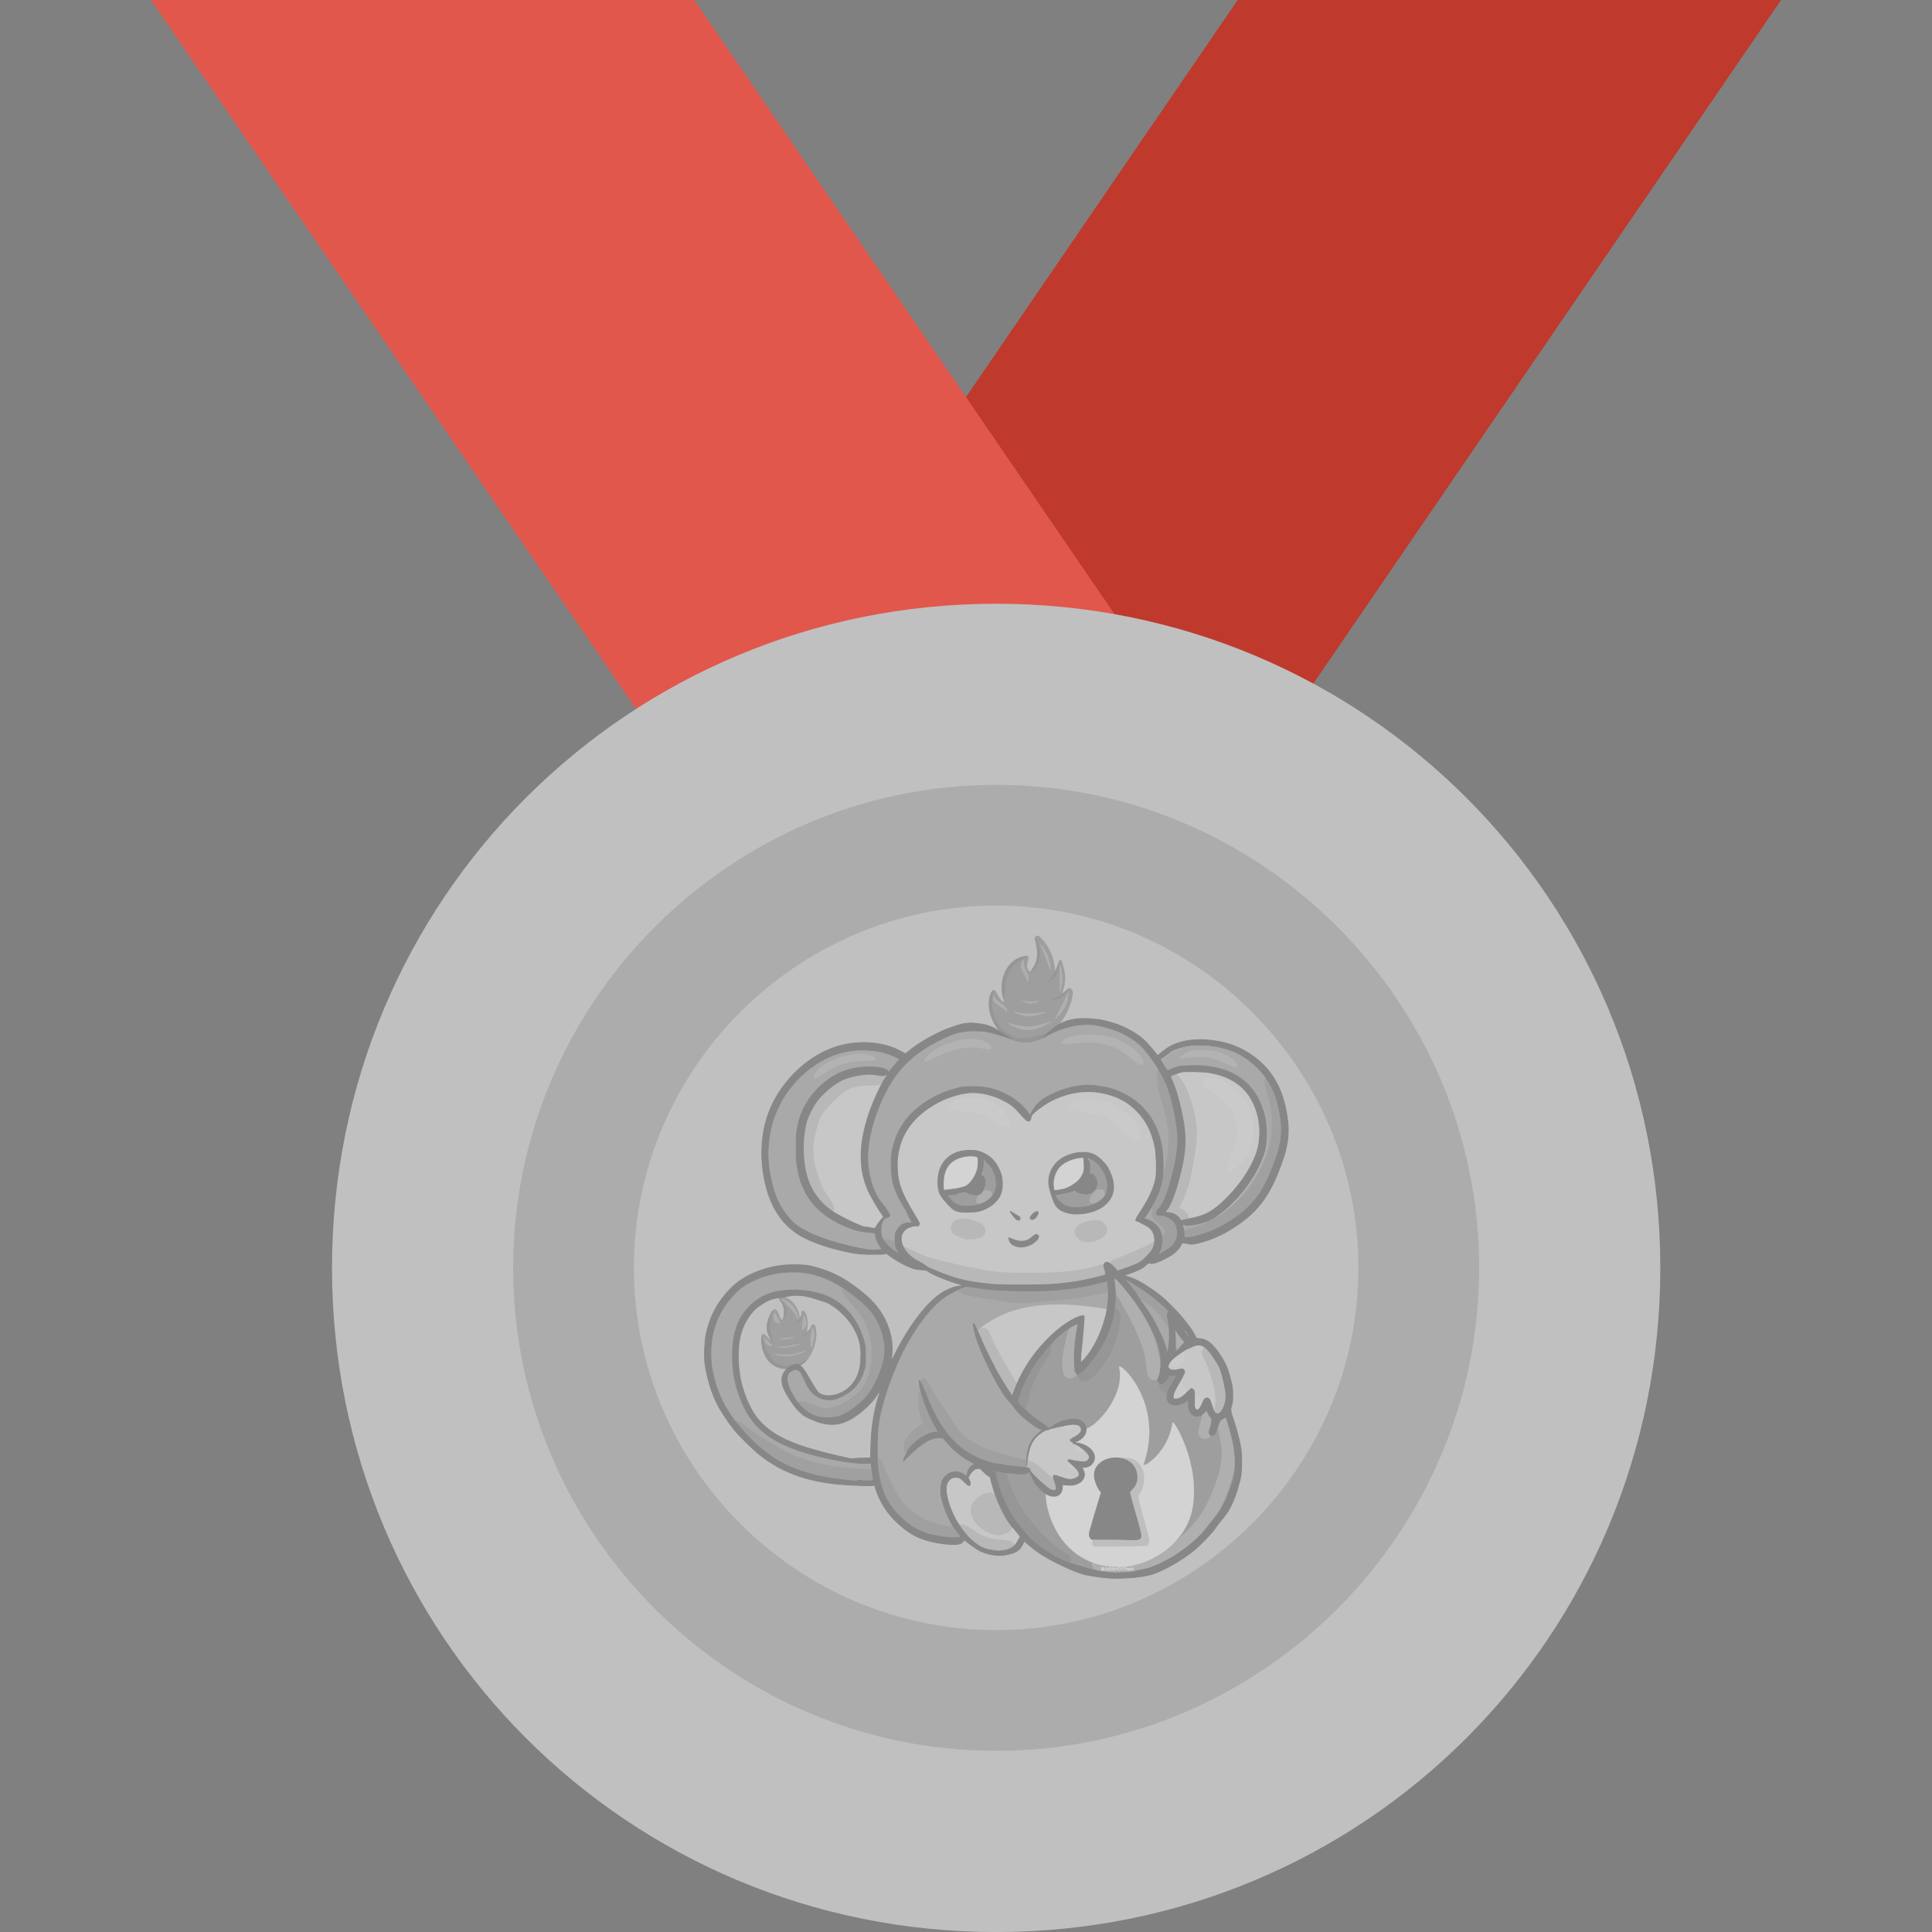 <?xml version="1.0" encoding="UTF-8" standalone="no"?>
<!-- Uploaded to: SVG Repo, www.svgrepo.com, Generator: SVG Repo Mixer Tools -->

<svg
   id="medal_silver"
   viewBox="0 0 300.44 300.44"
   version="1.1"
   sodipodi:docname="medals_silver.svg"
   inkscape:version="1.3.2 (091e20e, 2023-11-25)"
   xmlns:inkscape="http://www.inkscape.org/namespaces/inkscape"
   xmlns:sodipodi="http://sodipodi.sourceforge.net/DTD/sodipodi-0.dtd"
   xmlns="http://www.w3.org/2000/svg"
   xmlns:svg="http://www.w3.org/2000/svg">
  <rect x="0" y="0" width="300.44" height="300.44" fill="#808080" stroke="none"/>
  <defs
     id="defs4" />
  <sodipodi:namedview
     id="namedview4"
     pagecolor="#ffffff"
     bordercolor="#000000"
     borderopacity="0.25"
     inkscape:showpageshadow="2"
     inkscape:pageopacity="0.0"
     inkscape:pagecheckerboard="0"
     inkscape:deskcolor="#d1d1d1"
     inkscape:zoom="2.6794035"
     inkscape:cx="150.03339"
     inkscape:cy="150.22"
     inkscape:window-width="1920"
     inkscape:window-height="1011"
     inkscape:window-x="0"
     inkscape:window-y="32"
     inkscape:window-maximized="1"
     inkscape:current-layer="medal_silver" />
  <title
     id="medal_silver_id">Silver Medal</title>
  <desc
     id="medal_silver_description">An icon of a silver medal with red band</desc>
  <path
     d="M276.967,0h-84.498L70.415,178.385h84.498L276.967,0z"
     fill="#BF392C"
     id="path1" />
  <path
     d="M23.472,0h84.498l122.053,178.385h-84.498L23.472,0z"
     fill="#E2574C"
     id="path2" />
  <path
     d="m154.91 93.887c57.271 0 103.28 46.005 103.28 103.28s-46.005 103.28-103.28 103.28-103.28-46.005-103.28-103.28 46.005-103.28 103.28-103.28z"
     fill="#C0C0C0"
     id="path3" />
  <path
     d="m154.91 122.05c-41.31 0-75.11 33.799-75.11 75.11s33.799 75.11 75.11 75.11 75.11-33.799 75.11-75.11-33.8-75.11-75.11-75.11zm0 131.44c-30.983 0-56.332-25.35-56.332-56.332s25.35-56.332 56.332-56.332 56.332 25.35 56.332 56.332-25.35 56.332-56.332 56.332z"
     fill="#ACACAC"
     id="path4" />
  <g
     id="g148"
     style="opacity:0.3"
     transform="matrix(0.445,0,0,0.445,99.87,129.123)">
    <path
       style="display:inline;fill:#4d4d4d;fill-opacity:1;stroke:#4d4d4d;stroke-width:0.2;stroke-linecap:round;stroke-linejoin:round;stroke-dasharray:none;stroke-opacity:1"
       d="m 131.139,222.115 c 5.345,-18.542 10.437,-43.698 30.594,-51.2 -1.325,4.961 -1.114,9.391 -1.194,17.634 1.648,1.09 13.909,-17.685 12.58,-33.92 19.586,15.684 17.417,33.168 17.291,33.768 4.78,-5.01 3.014,-8.942 3.175,-18.107 8.655,9.874 15.639,20.546 19.358,32.78 0.244,-0.038 3.937,17.096 3.953,17.191 2.387,14.458 -18.229,39.356 -41.97,39.891 -31.719,1.208 -45.281,-32.854 -43.787,-38.035 z"
       id="path4-3"
       sodipodi:nodetypes="sccccccscs"
       inkscape:label="violet big flame"
       transform="translate(-8.328,0.362)" />
    <path
       style="display:inline;fill:#343434;stroke:#343434;stroke-width:0.5;stroke-dasharray:none;stroke-opacity:1"
       d="m 156.546,255.113 c -1.037,-0.324 -4.497,-2.173 -6.599,-3.526 -2.582,-1.662 -4.556,-3.288 -6.74,-5.552 -4.477,-4.641 -7.786,-10.032 -9.789,-15.948 -0.763,-2.255 -1.853,-6.414 -1.715,-6.551 0.038,-0.038 0.859,0.071 1.824,0.242 l 1.755,0.311 0.713,2.229 c 1.99,6.22 4.757,11.189 8.962,16.093 3.957,4.615 6.398,6.844 9.803,8.954 2.273,1.409 2.859,1.912 3.057,2.626 0.197,0.709 0.072,1.406 -0.249,1.387 -0.12,-0.007 -0.58,-0.126 -1.022,-0.264 z m -15.434,-54.189 -1.607,-1.742 0.327,-1.192 c 1.152,-4.203 3.73,-9.296 6.837,-13.508 1.361,-1.845 4.94,-6.061 5.146,-6.061 0.068,0 -0.101,0.238 -0.375,0.529 -0.438,0.466 -0.486,0.647 -0.399,1.508 0.112,1.109 -0.049,1.504 -1.481,3.64 -3.352,4.999 -5.896,10.684 -6.657,14.876 -0.183,1.008 -0.476,1.976 -0.67,2.213 -0.335,0.41 -0.331,0.436 0.159,0.951 0.277,0.291 0.464,0.529 0.416,0.529 -0.048,0 -0.81,-0.784 -1.694,-1.742 z m 49.923,-5.011 c -1.087,-0.18 -1.839,-1.068 -1.839,-2.171 0,-0.788 0.028,-0.831 0.481,-0.744 0.683,0.131 1.711,-0.713 2.439,-2.004 0.494,-0.876 0.668,-1.04 1.003,-0.95 0.223,0.06 0.721,0.11 1.107,0.112 l 0.701,0.003 -1.221,2.034 c -0.672,1.118 -1.377,2.442 -1.567,2.94 l -0.345,0.907 z m -29.067,-4.012 c -0.64,-0.262 -1.087,-0.902 -1.171,-1.679 -0.077,-0.707 -0.029,-0.778 1.182,-1.767 4.133,-3.376 8.695,-10.675 10.369,-16.59 0.377,-1.33 0.685,-2.644 0.685,-2.92 0,-0.276 0.098,-0.924 0.217,-1.442 l 0.217,-0.941 0.746,0.67 c 0.986,0.885 1.188,1.671 0.928,3.612 -0.933,6.954 -2.69,11.378 -6.546,16.473 -2.941,3.886 -4.944,5.272 -6.627,4.583 z"
       id="path9-3"
       inkscape:label="violet shadow"
       sodipodi:nodetypes="sssscscsssscsscssssscssssscssssccssccsssssscssss"
       transform="translate(-8.328,0.362)" />
    <path
       style="display:inline;fill:#868686;stroke:#868686;stroke-width:0.5;stroke-dasharray:none;stroke-opacity:1"
       d="m 171.589,258.739 c -3.357,-0.501 -4.493,-0.71 -4.875,-0.9 -0.574,-0.284 -0.994,-1.096 -0.994,-1.92 0,-0.355 -0.108,-0.764 -0.241,-0.911 -0.168,-0.186 -0.094,-0.176 0.248,0.036 0.269,0.166 1.005,0.404 1.636,0.529 7.311,2.205 13.626,1.333 20.447,-2.745 0.709,-0.457 1.636,-1.036 2.059,-1.287 l 3.138,-2.06 c 3.826,-2.394 8.875,-7.571 11.363,-11.649 2.558,-4.193 5.309,-11.145 6.164,-15.574 0.807,-4.181 0.738,-6.346 -0.372,-11.71 -0.553,-2.671 -0.56,-2.777 -0.258,-3.735 0.275,-0.874 0.422,-1.045 1.289,-1.508 0.538,-0.287 1.04,-0.457 1.114,-0.378 0.188,0.2 1.404,4.343 1.991,6.783 0.641,2.663 1.059,5.682 1.064,7.667 0.008,3.742 -2.031,10.552 -4.993,16.675 -1.078,2.228 -1.662,3.143 -3.375,5.292 -3.628,4.55 -5.352,6.276 -9.128,9.143 -3.054,2.319 -8.031,5.128 -11.175,6.306 -4.973,1.61 -9.923,1.997 -15.103,1.946 z m 32.198,-46.974 c -1.122,-0.696 -1.174,-1.606 -0.269,-4.66 0.363,-1.224 0.71,-2.536 0.772,-2.914 0.066,-0.402 0.345,-0.911 0.672,-1.224 l 0.56,-0.536 0.421,0.839 c 0.232,0.462 0.639,1.072 0.905,1.356 0.429,0.458 0.469,0.622 0.354,1.443 -0.072,0.51 -0.274,1.36 -0.449,1.889 -0.175,0.529 -0.327,1.005 -0.336,1.058 -0.01,0.053 -0.084,0.292 -0.166,0.531 -0.096,0.281 -0.038,0.655 0.164,1.058 0.305,0.609 0.3,0.634 -0.19,1.057 -0.604,0.521 -1.69,0.567 -2.438,0.103 z m -18.055,-20.808 c -0.311,-0.311 -0.588,-0.832 -0.64,-1.203 -0.051,-0.36 -0.229,-1.823 -0.397,-3.252 -0.375,-3.185 -0.779,-4.805 -2.05,-8.223 -1.571,-4.223 -4.173,-9.433 -7.544,-15.103 -1.206,-2.028 -1.349,-2.378 -1.42,-3.464 -0.043,-0.664 -0.163,-1.679 -0.267,-2.255 -0.144,-0.797 -0.131,-1.083 0.052,-1.2 0.132,-0.084 0.284,-0.15 0.337,-0.147 0.053,0.003 0.746,0.795 1.539,1.759 0.794,0.964 1.703,1.909 2.02,2.101 0.335,0.202 0.976,1.018 1.525,1.943 0.521,0.877 1.716,2.749 2.655,4.161 3.84,5.774 6.751,13.296 7.645,19.755 0.213,1.539 -0.087,3.743 -0.674,4.955 -0.333,0.688 -0.394,0.722 -1.291,0.722 -0.778,0 -1.036,-0.095 -1.49,-0.548 z m -29.078,-0.318 c -1.728,-0.939 -1.753,-6.208 -0.063,-12.919 1.029,-4.087 1.546,-4.95 3.213,-5.366 0.628,-0.157 0.611,-0.367 0.232,2.752 -0.163,1.347 -0.463,3.834 -0.666,5.528 -0.346,2.887 -0.588,8.25 -0.381,8.421 0.051,0.042 0.292,0.211 0.535,0.374 l 0.442,0.297 -0.601,0.601 c -0.485,0.485 -0.756,0.6 -1.404,0.593 -0.442,-0.004 -1.03,-0.131 -1.307,-0.282 z m 38.524,-10.339 c -0.148,-0.236 -0.253,-0.778 -0.233,-1.203 0.019,-0.425 -0.063,-1.509 -0.183,-2.408 -0.356,-2.668 -0.237,-2.763 0.968,-0.772 0.577,0.954 1.157,1.734 1.288,1.734 0.131,0 0.371,0.189 0.532,0.419 0.277,0.396 0.258,0.443 -0.354,0.859 -0.356,0.242 -0.837,0.746 -1.068,1.12 -0.493,0.797 -0.591,0.823 -0.95,0.25 z"
       id="path19-0"
       inkscape:label="violet highlight"
       sodipodi:nodetypes="cssssssccssssssscsssccccsssscsssscccssssssscsscsssssssssssssssscssssscssss"
       transform="translate(-8.328,0.362)" />
    <path
       style="display:inline;fill:#ffffff;fill-opacity:1;fill-rule:nonzero;stroke:#ffffff;stroke-width:0.04;stroke-linecap:round;stroke-linejoin:round;stroke-dasharray:none;stroke-opacity:1"
       d="m 149.65,230.003 c -0.432,-10.916 7.24,-14.843 14.01,-21.266 4.99,-2.068 13.37,-12.725 11.332,-21.409 -0.655,-2.789 16.168,11.924 8.545,33.853 -0.522,1.5 8.596,-3.783 10.089,-14.628 0.192,-1.398 9.912,14.319 6.963,30.181 -2.054,11.048 -12.965,19.365 -24.143,20.323 -23.835,0.977 -28.348,-23.467 -26.796,-27.055 z"
       id="path53"
       sodipodi:nodetypes="ccsssscc"
       inkscape:label="white flame"
       transform="translate(-8.328,0.362)" />
    <path
       style="display:inline;fill:#bababa"
       d="m 165.555,248.407 5.008,-17.993 c -2.188,-0.253 -5.832,-12.829 7.149,-11.416 4.273,-0.317 8.805,6.01 3.986,13.231 0.747,4.904 2.977,10.717 3.861,15.528 0,0.63 -0.281,1.858 -0.975,1.911 -5.823,0.448 -18.078,0.192 -17.708,0.332 -1.438,-0.079 -1.214,-1.206 -1.321,-1.593 z"
       id="path21"
       inkscape:label="shadow keyhole"
       sodipodi:nodetypes="ccccsscc"
       transform="translate(-8.328,0.362)" />
    <g
       id="g2"
       transform="translate(9.658,4.167)"
       style="display:inline"
       inkscape:label="body">
      <g
         id="g34"
         inkscape:label="brown">
        <path
           style="display:inline;fill:#717171;fill-opacity:1;stroke:#717171;stroke-width:0.5;stroke-dasharray:none;stroke-opacity:1"
           d="m 89.825,241.937 c -3.059,-1.056 -10.243,-6.27 -11.982,-9.108 -1.728,-2.82 -2.847,-5.68 -3.902,-8.271 -1.05,-2.579 -1.4,-12.33 -1.366,-13.568 0.237,-8.797 1.742,-15.49 5.731,-25.489 3.118,-7.815 8.869,-24.669 23.308,-29.629 4.465,-1.534 38.656,2.063 46.909,-3.176 6.64,-4.215 6.11,7.846 5.389,10.62 -2.333,8.977 -3.888,14.245 -9.245,19.47 -4.53,2.925 -1.13,-15.763 -1.13,-15.763 -5.005,-2.123 -25.401,24.628 -23.898,27.965 0.366,0.813 0.003,1.859 0.603,2.7 1.71,2.397 6.321,6.3 8.697,7.363 0.5,0.224 0.912,0.453 0.914,0.509 0.002,0.057 -0.258,0.258 -0.579,0.447 -1.026,0.606 -2.631,2.423 -3.249,3.68 -0.751,1.525 -1.363,3.88 -1.363,5.243 0,0.924 -0.04,1.028 -0.356,0.928 -0.196,-0.062 1.025,3.129 0.23,2.977 -2.152,-0.412 -11.318,-1.477 -12.962,-2.162 l -7.148,-0.333 1.521,0.877 -0.748,0.628 c -0.771,0.647 -1.209,1.455 -1.431,2.635 -0.122,0.652 -0.142,0.666 -0.537,0.374 -1.64,-1.213 -3.751,-1.455 -5.536,-0.633 -1.277,0.588 -2.141,1.459 -2.815,2.836 -0.749,1.531 -0.79,4.092 -0.108,6.812 0.269,1.073 0.577,2.06 0.685,2.192 0.107,0.132 0.131,0.241 0.052,0.241 -0.079,0 -0.061,0.108 0.04,0.241 0.101,0.132 0.341,0.673 0.534,1.203 0.399,1.092 5.133,8.75 5.445,9.126 -4.886,0.589 -7.069,0.667 -11.704,-0.934 z M 59.245,222.703 c -5.503,-0.753 -14.298,-3.333 -18.444,-5.22 -3.805,-1.732 -11.899,-8.327 -14.89,-10.737 -1.837,-1.48 -1.966,-4.462 -2.63,-4.462 -0.499,0 -2.973,-3.671 -4.512,-6.694 -3.121,-6.13 -4.755,-13.749 -4.2,-19.584 0.764,-8.032 3.971,-14.445 9.777,-19.548 2.788,-2.451 8.022,-4.709 12.924,-5.575 2.704,-0.478 8.425,-0.582 10.415,-0.19 3.716,0.733 7.76,2.214 10.807,3.958 1.748,1.001 2.847,0.542 2.982,1.332 0.201,1.176 4.121,0.795 6.194,3.072 3.826,4.201 6.95,8.599 7.724,13.487 0.468,2.954 -1.254,9.492 -1.929,12.015 -4.569,17.066 -2.413,10.352 -16.225,16.961 -3.408,1.631 -9.43,-1.948 -10.658,-3.635 -0.894,-1.228 -3.219,-2.505 -4.403,-4.904 -1.496,-3.03 -2.123,-7.174 0.273,-8.396 5.254,-2.68 5.275,4.946 7.567,7.243 2.529,1.66 5.591,3.709 8.697,2.624 4.017,-1.402 7.146,-4.208 8.629,-7.738 2.412,-5.741 1.661,-12.686 -2.072,-19.161 -2.911,-5.049 -7.72,-8.766 -13.175,-10.183 -3.264,-0.848 -4.474,-0.979 -8.827,-0.958 -5.969,0.028 -8.407,0.579 -11.995,2.708 -1.682,0.998 -4.629,3.741 -5.661,5.269 -0.862,1.277 -2.127,3.854 -2.659,5.419 -1.36,3.999 -1.672,9.39 -0.931,16.111 0.376,3.415 2.492,9.66 4.468,13.191 2.561,4.576 7.062,8.708 12.239,11.238 5.945,2.905 14.682,5.265 24.647,6.66 2.478,0.347 1.971,0.321 4.666,0.243 l 2.165,-0.063 0.003,0.582 c 0.001,0.32 0.055,0.777 0.119,1.015 0.092,0.343 0.041,0.425 -0.243,0.394 -0.198,-0.021 1.825,3.74 0.925,3.71 -9.815,0.97 -6.671,-0.44 -11.765,-0.186 z M 173.748,179.812 c -0.028,-0.466 -1.322,-6.655 -1.964,-8.124 -1.436,-3.286 -3.337,-6.469 -6.405,-10.728 -0.4,-0.556 -6.006,-8.157 -5.93,-8.157 0.306,0 7.553,2.743 14.013,9.366 1.032,1.058 8.848,9.619 8.777,11.176 -0.071,1.557 -6.82,-5.263 -6.685,-4.472 0.238,1.385 -1.701,12.725 -1.807,10.939 z M 67.513,141.947 c -5.147,-0.979 -11.581,-2.761 -15.394,-4.263 -6.346,-2.501 -9.374,-4.752 -12.346,-9.181 -1.467,-2.186 -2.085,-3.418 -2.911,-5.799 -2.466,-7.112 -2.972,-14.782 -1.464,-22.192 2.599,-12.774 13.471,-24.239 25.669,-27.067 2.667,-0.618 6.865,-0.826 9.643,-0.478 2.625,0.329 5.842,1.196 7.725,2.081 l 1.58,0.743 -0.924,1.046 c -0.508,0.575 -1.274,1.493 -1.702,2.039 l -0.778,0.993 -0.46,-0.436 c -0.577,-0.548 -2.866,-1.061 -5.367,-1.205 -3.437,-0.197 -7.906,0.565 -11.089,1.89 -1.813,0.755 -4.919,2.813 -7.02,4.652 -3.645,3.19 -6.718,8.115 -7.848,12.579 -1.328,5.243 -1.323,13.264 0.012,19.018 1.393,6.001 5.135,11.4 10.229,14.754 3.785,2.493 10.207,5.154 12.446,5.157 0.582,8.6e-4 1.729,0.104 2.55,0.229 1.195,0.182 1.491,0.293 1.491,0.558 0,0.753 0.814,2.882 1.518,3.971 l 0.754,1.167 -0.703,0.116 c -1.295,0.214 -3.185,0.089 -5.61,-0.372 z m 10.153,1.281 c -5.36,-1.779 -3.606,-3.767 -3.7,-8.101 -0.031,-1.42 0.077,-1.765 0.542,-2.614 0.467,-0.853 0.613,-0.978 1.137,-0.978 0.331,0 0.635,-0.101 0.676,-0.225 0.041,-0.123 0.241,-0.224 0.444,-0.224 0.277,0 0.369,-0.136 0.369,-0.546 0,-0.383 -0.468,-1.176 -1.56,-2.646 -0.858,-1.155 -1.626,-2.143 -1.706,-2.196 -0.08,-0.053 -0.211,-0.313 -0.29,-0.577 -0.079,-0.265 -0.341,-0.698 -0.583,-0.962 -1.531,-1.678 -3.158,-7.029 -3.566,-11.728 -0.85,-9.786 4.481,-25.1 11.589,-33.293 3.14,-3.619 7.262,-6.67 12.76,-9.444 5.764,-2.908 8.372,-3.526 14.913,-3.53 4.775,-0.003 6.632,0.257 9.357,1.309 0.951,0.367 2.167,0.726 2.701,0.797 l 1.741,-1.954 c 0.682,0.43 1.331,0.155 3.249,0.895 1.502,0.58 2.517,-0.762 4.197,-1.636 0.864,-0.449 1.582,0.235 2.137,0.167 0.528,-0.066 1.74,-0.324 2.692,-0.574 2.906,-0.763 5.047,-1.061 8.481,-1.179 5.883,-0.203 10.32,0.722 15.184,3.165 9.353,4.92 13.611,11.568 16.96,21.115 3.369,11.142 5.925,64.99 -4.451,55.735 l -4.972,-12.043 4.59,-10.321 2.036,-8.832 c -0.039,-6.171 -0.937,-10.39 -3.11,-14.624 -3.445,-6.71 -9.533,-11.148 -17.735,-12.929 -2.704,-0.587 -8.084,-0.627 -10.535,-0.079 -0.9,0.201 -1.765,0.384 -1.924,0.406 -0.159,0.022 -0.419,0.091 -0.577,0.154 -0.159,0.062 -1.155,0.429 -2.213,0.814 -3.074,1.119 -5.635,2.457 -7.061,3.689 -1.542,1.333 -1.834,1.695 -2.81,3.494 l -0.751,1.383 -0.484,-0.731 c -0.869,-1.313 -3.427,-3.872 -4.738,-4.738 -4.502,-2.976 -9.618,-4.548 -14.804,-4.548 -4.025,0 -8.533,1.173 -12.772,3.323 -5.076,2.575 -8.428,5.297 -11.318,9.191 -4.446,5.99 -5.916,14.755 -3.737,22.276 0.626,2.161 2.19,5.536 3.541,7.639 0.612,0.953 1.175,2.035 1.252,2.405 0.077,0.37 0.371,0.977 0.654,1.347 0.282,0.37 0.612,0.904 0.734,1.186 0.217,0.505 0.212,0.51 -0.363,0.345 -1.304,-0.374 -3.022,0.441 -4.19,1.989 -1.012,1.34 -1.203,1.903 -1.207,3.552 0.168,3.693 9.85,8.083 -0.776,4.877 z"
           id="path12"
           inkscape:label="brown"
           sodipodi:nodetypes="ssssssssccssscssssscccsssssssssscssssssssssssssssssscsssssssssssssccsccssssssssscssssssscsscssssssssssscscsssssssssssssscsccsssssssccccsssssssscssssssssssssss" />
        <path
           style="display:inline;fill:#717171;fill-opacity:1;stroke:#717171;stroke-width:0.925;stroke-linecap:round;stroke-linejoin:round;stroke-dasharray:none;stroke-opacity:1"
           d="m 648.698,522.224 c -0.389,-0.417 -0.543,-1.636 -0.592,-4.702 -0.037,-2.276 -0.345,-5.47 -0.686,-7.096 -0.341,-1.627 -0.561,-3.012 -0.49,-3.078 0.071,-0.066 0.957,0.066 1.968,0.295 3.925,0.887 8.44,0.563 16.562,-1.188 14.371,-3.099 26.453,-9.828 40.715,-22.675 19.954,-17.976 38.104,-44.117 46.347,-66.752 3.428,-9.413 4.426,-14.932 4.808,-26.58 0.61,-18.61 -1.736,-30.998 -8.783,-46.369 -3.941,-8.597 -7.858,-14.572 -13.749,-20.973 -9.927,-10.786 -22.028,-18.166 -37.201,-22.685 -9.143,-2.723 -15.932,-3.832 -27.66,-4.516 -7.111,-0.415 -9.572,-0.403 -18.521,0.092 -11.565,0.639 -11.602,0.647 -19.848,3.964 l -5.298,2.131 -0.801,-1.06 c -1.338,-1.772 -6.063,-9.171 -7.09,-11.105 l -0.966,-1.817 5.466,-3.861 c 3.006,-2.123 6.427,-4.621 7.603,-5.551 3.233,-2.559 12.561,-5.891 20.503,-7.323 17.937,-3.235 41.244,-0.848 59.529,6.098 18.8,7.141 37.117,22.614 48.328,40.823 6.598,10.717 10.295,20.427 13.447,35.321 4.801,22.68 4.476,37.114 -1.277,56.716 -2.981,10.159 -8.829,25.327 -14.05,36.444 -11.786,25.095 -26.454,40.822 -53.198,57.039 -11.452,6.944 -21.47,11.365 -35.614,15.717 -9.23,2.84 -18.16,4.076 -19.45,2.693 z"
           id="path34"
           transform="matrix(0.265,0,0,0.265,8.328,-0.362)"
           inkscape:label="right ear" />
        <path
           style="display:inline;fill:#545454;fill-opacity:1;stroke:#545454;stroke-width:0.5;stroke-dasharray:none;stroke-opacity:1"
           d="m 96.858,242.759 c -7.59,-0.902 -11.679,-2.677 -16.05,-6.963 -4.617,-4.529 -6.797,-9.059 -7.792,-16.194 -0.403,-2.887 -0.451,-4.088 -0.167,-4.183 0.352,-0.118 1.307,1.516 2.102,3.594 1.028,2.689 3.69,7.886 5.23,10.21 2.187,3.301 4.594,5.362 8.658,7.411 2.944,1.485 5.551,2.243 8.618,2.506 1.467,0.126 1.579,0.168 1.9,0.71 0.187,0.317 0.723,1.046 1.19,1.62 0.467,0.574 0.798,1.127 0.735,1.229 -0.107,0.173 -3.123,0.214 -4.422,0.06 z M 67.321,222.977 c -0.848,-0.336 -1.445,-0.358 -1.903,-0.072 -0.656,0.41 -8.612,-0.502 -13.107,-1.502 -9.817,-2.185 -16.342,-5.638 -23.3,-12.329 -2.308,-2.219 -5.948,-6.28 -5.948,-6.636 0,-0.199 0.598,-0.049 1.377,0.348 0.281,0.143 1.234,0.853 2.117,1.577 2.088,1.712 3.049,2.35 8.246,5.47 6.581,3.951 9.198,5.18 14.002,6.575 5.897,1.713 12.471,2.658 19.799,2.848 1.076,0.028 1.927,0.098 1.891,0.157 -0.036,0.058 0.061,0.832 0.215,1.72 0.317,1.825 0.27,1.926 -0.911,1.931 -0.384,0.002 -0.946,0.043 -1.251,0.092 -0.304,0.049 -0.856,-0.031 -1.227,-0.178 z m 55.322,-4.809 c -0.106,-0.037 -1.361,-0.175 -2.79,-0.307 -1.429,-0.132 -2.732,-0.307 -2.896,-0.39 -0.164,-0.082 -1.202,-0.249 -2.308,-0.371 -1.105,-0.122 -2.4,-0.375 -2.877,-0.564 -0.477,-0.188 -1.378,-0.503 -2.002,-0.7 -3.497,-1.1 -7.818,-3.884 -10.552,-6.797 -3.808,-4.058 -6.375,-8.26 -8.787,-14.383 -0.631,-1.602 -1.456,-3.527 -1.834,-4.277 -0.378,-0.75 -0.687,-1.545 -0.687,-1.766 0,-0.6 0.353,-1.147 0.74,-1.147 0.587,0 1.293,0.969 2.591,3.56 0.803,1.602 2.194,3.841 3.868,6.228 1.438,2.049 3.228,4.714 3.977,5.921 1.499,2.415 3.462,4.569 5.194,5.697 2.467,1.607 5.256,3 7.518,3.754 3.198,1.066 8.96,2.672 11.06,3.082 l 1.708,0.333 0.319,1.165 0.213,1.165 -1.398,-0.175 c -0.476,0.021 -0.953,0.007 -1.058,-0.029 z M 82.29,212.917 c -0.716,-0.821 -0.429,-2.8 0.673,-4.641 0.818,-1.366 3.066,-3.449 4.589,-4.251 0.673,-0.354 1.251,-0.665 1.283,-0.691 0.033,-0.026 -0.159,-0.565 -0.426,-1.199 -0.979,-2.325 -1.35,-4.186 -1.351,-6.779 -6.79e-4,-1.548 0.088,-2.611 0.249,-2.983 0.246,-0.568 0.26,-0.544 0.919,1.626 0.854,2.809 1.732,5.08 2.739,7.084 l 0.797,1.585 h -0.509 c -0.752,0 0.084,-1.633 -0.025,-1.348 -0.052,0.137 2.282,2.177 1.657,2.805 l 1.211,2.168 -4.271,1.36 c -2.657,0.846 -5.782,3.011 -6.78,4.782 -0.431,0.766 -0.481,0.798 -0.756,0.481 z M 53.57,200.922 c -1.688,-0.255 -3.133,-0.711 -4.421,-1.395 -1.218,-0.646 -4.412,-3.517 -4.234,-3.806 0.169,-0.273 1.65,-0.201 2.782,0.135 0.57,0.169 1.906,0.699 2.969,1.178 3.169,1.427 5.316,1.354 8.837,-0.3 3.974,-1.867 7.149,-4.421 8.614,-6.931 0.885,-1.515 1.98,-4.791 2.393,-7.156 0.464,-2.658 0.287,-7.275 -0.378,-9.901 -1.098,-4.332 -2.918,-7.663 -6.103,-11.167 -2.74,-3.015 -3.712,-4.578 -3.411,-5.481 0.09,-0.271 4.988,3.377 6.855,5.106 3.492,3.233 5.649,6.79 6.884,11.349 1.261,4.659 0.555,9.519 -2.213,15.227 -2.226,4.591 -4.199,7.076 -7.646,9.632 -3.786,2.807 -7.559,4.018 -10.929,3.508 z M 173.062,167.505 c -1.626,-2.46 -3.099,-4.202 -4.529,-5.358 -1.377,-1.113 -3.827,-2.616 -4.044,-2.481 -0.075,0.046 -0.401,-0.412 -0.725,-1.018 -0.324,-0.606 -1.366,-2.072 -2.316,-3.257 -1.895,-2.364 -2.213,-2.816 -1.651,-2.348 0.203,0.17 1.236,0.811 2.294,1.426 1.058,0.615 2.565,1.548 3.349,2.075 2.092,1.405 7.005,5.409 7.608,6.199 0.286,0.376 0.694,0.844 0.906,1.041 0.384,0.358 0.384,0.359 -0.049,0.662 l -0.433,0.304 0.424,2.15 c 0.233,1.182 0.392,2.182 0.353,2.221 -0.039,0.039 -0.572,-0.688 -1.185,-1.615 z m -52.344,-6.792 c -1.376,-0.091 -4.06,-0.437 -5.965,-0.768 -1.905,-0.331 -4.243,-0.725 -5.195,-0.876 -4.83,-0.763 -5.583,-0.906 -6.59,-1.252 -1.021,-0.351 -1.973,-1.008 -1.973,-1.361 0,-0.086 0.527,-0.422 1.172,-0.748 l 1.172,-0.592 1.282,0.288 c 4.146,0.931 11.568,1.46 20.524,1.463 8.231,0.003 13.522,-0.396 19.276,-1.452 2.273,-0.417 7.157,-1.586 7.983,-1.911 0.273,-0.107 0.337,0.067 0.44,1.187 0.066,0.722 0.154,1.533 0.196,1.801 0.073,0.467 0.01,0.502 -1.498,0.827 -6.474,1.395 -8.248,1.696 -12.158,2.059 -2.328,0.216 -4.753,0.476 -5.388,0.577 -0.635,0.101 -2.497,0.272 -4.137,0.38 -1.64,0.108 -3.102,0.24 -3.247,0.293 -0.55,0.202 -3.484,0.243 -5.893,0.084 z m 50.853,-18.124 c 0.402,-0.984 0.496,-1.542 0.509,-3.009 l 0.016,-1.801 0.722,-0.726 c 0.397,-0.399 0.722,-0.885 0.722,-1.08 0,-0.201 -0.922,-1.227 -2.134,-2.374 -2.586,-2.447 -2.96,-3.079 -2.785,-4.711 0.069,-0.643 0.143,-1.356 0.165,-1.584 0.022,-0.228 0.092,-0.382 0.156,-0.343 0.184,0.113 2.414,-5.315 2.824,-6.873 0.708,-2.689 0.816,-3.261 0.715,-3.779 -0.076,-0.394 -0.061,-0.43 0.061,-0.15 0.117,0.269 0.329,-0.418 0.771,-2.502 0.857,-4.039 0.993,-5.014 1.125,-8.068 0.208,-4.823 -0.284,-8.084 -2.15,-14.236 -1.303,-4.294 -1.83,-6.911 -1.815,-9.006 0.009,-1.337 0.283,-3.591 0.352,-2.895 0.012,0.124 0.44,0.948 0.95,1.832 1.174,2.033 1.987,3.803 1.85,4.025 -0.059,0.095 -0.032,0.172 0.059,0.172 0.23,0 0.512,0.846 1.282,3.848 2.615,10.196 2.94,15.233 1.449,22.474 -1.794,8.711 -3.674,13.955 -5.881,16.397 -0.838,0.927 -0.908,1.936 -0.159,2.277 0.596,0.272 1.152,0.285 1.613,0.038 0.964,0.243 5.017,2.104 4.844,2.447 -0.213,0.36 1.222,1.538 1.058,2.09 -0.291,0.98 -0.72,0.176 -0.262,0.962 0.498,0.855 -1.97,4.147 -1.97,4.602 0,0.337 -1.608,1.544 -3.299,2.476 l -1.279,0.705 z m -92.812,0.295 c -1.27,-0.85 -2.525,-1.953 -3.372,-2.964 -0.442,-0.528 -0.728,-0.943 -0.635,-0.922 0.093,0.021 0.338,-0.034 0.544,-0.123 0.252,-0.109 0.754,-0.017 1.539,0.282 0.641,0.244 1.319,0.452 1.507,0.461 0.188,0.009 0.302,0.121 0.253,0.247 -0.117,0.306 0.32,1.932 0.736,2.736 0.183,0.354 0.3,0.676 0.26,0.716 -0.04,0.04 -0.415,-0.155 -0.832,-0.434 z m 101.13,-5.816 c 0,-0.521 -0.051,-1.105 -0.114,-1.299 -0.075,-0.23 -0.056,-0.272 0.054,-0.12 0.326,0.449 8.493,-2.609 8.207,-3.073 -0.07,-0.113 -0.033,-0.145 0.085,-0.072 0.281,0.174 1.979,-0.664 1.831,-0.903 -0.065,-0.105 -0.018,-0.127 0.105,-0.051 0.273,0.169 1.045,-0.34 0.847,-0.559 -0.079,-0.087 -0.033,-0.095 0.102,-0.017 0.872,0.502 8.426,-5.778 11.156,-9.273 3.709,-4.75 7.098,-12.078 8.028,-17.36 0.177,-1.005 0.37,-3.3 0.429,-5.099 0.132,-4.035 -0.167,-6.31 -1.394,-10.627 -0.962,-3.381 -1.29,-5.086 -1.113,-5.788 0.111,-0.44 0.161,-0.405 0.786,0.564 1.842,2.854 3.038,6.038 4.039,10.752 0.446,2.104 0.512,2.864 0.521,6.061 0.012,4.145 -0.124,4.963 -1.558,9.384 -2.758,8.498 -6.398,14.868 -10.59,18.533 -4.41,3.855 -9.564,6.784 -15.367,8.733 -2.865,0.963 -3.676,1.161 -4.753,1.161 l -1.299,5.2e-4 z"
           id="path8"
           inkscape:label="brown shadow"
           sodipodi:nodetypes="sssssssssssssscsssssssssscsssssssscsssssssssssccccssssssssssscssscsssssssssssssssssssscssssssssscssssccsssscscsscscsssscccscsssssssscssscssssssssssssssccssccscsssssssscssscsssssssssssscss" />
        <path
           style="display:inline;fill:#939393;fill-opacity:1;stroke:#939393;stroke-width:0.5;stroke-dasharray:none;stroke-opacity:1"
           d="m 50.528,82.095 c -0.064,-0.064 -0.035,-0.329 0.064,-0.59 0.761,-2.001 4.858,-4.833 9,-6.221 3.736,-1.252 8.28,-1.508 10.637,-0.601 1.143,0.44 1.882,1.049 1.534,1.263 -0.11,0.068 -1.653,0.165 -3.428,0.216 -6.488,0.185 -9.534,1.119 -14.791,4.536 -2.188,1.422 -2.737,1.676 -3.016,1.396 z M 194.385,77.152 c -3.199,-1.55 -5.264,-2.165 -7.954,-2.369 -1.412,-0.107 -4.938,0.103 -7.12,0.425 l -0.673,0.099 0.846,-0.784 c 1.374,-1.274 2.878,-1.644 6.659,-1.642 3.347,0.002 4.454,0.199 7.216,1.28 2.452,0.961 4.531,2.662 4.66,3.816 0.092,0.815 -0.546,0.671 -3.634,-0.826 z M 162.658,76.335 c -3.01,-2.474 -4.602,-3.587 -6.325,-4.42 -4.117,-1.99 -8.714,-2.595 -14.641,-1.924 -2.899,0.328 -4.522,0.367 -4.522,0.109 0,-0.479 0.987,-1.225 2.202,-1.665 1.835,-0.664 4.541,-1.038 7.516,-1.038 4.183,-6.03e-4 7.886,0.831 11.148,2.503 3.994,2.048 7.222,5.204 7.227,7.068 0.002,0.557 -0.057,0.625 -0.536,0.625 -0.378,0 -0.993,-0.374 -2.069,-1.258 z M 89.064,76.242 c 0,-0.468 2.873,-3.03 4.29,-3.825 6.921,-3.886 14.7,-4.59 18.198,-1.647 0.675,0.568 0.785,1.159 0.247,1.33 -0.196,0.062 -1.473,-0.071 -2.838,-0.296 -4.732,-0.78 -8.336,-0.205 -14.439,2.306 -1.255,0.516 -2.924,1.251 -3.709,1.634 -1.525,0.743 -1.748,0.807 -1.748,0.499 z"
           id="path16"
           inkscape:label="brown highlight"
           sodipodi:nodetypes="scsssssssssscssssssssssssscssssssssss" />
      </g>
      <path
         style="display:inline;opacity:1;fill:#d7d7d7;fill-opacity:1"
         d="m 114.098,247.974 c -4.453,-0.329 -4.742,-1.355 -8.723,-3.856 -1.651,-2.064 -3.91,-5.03 -5.225,-7.341 -2.189,-3.878 -3.756,-9.045 -3.451,-11.377 0.275,-2.103 1.05,-3.542 3.258,-3.328 2.556,0.248 3.681,0.713 4.501,-0.228 0.107,-0.123 0.433,-0.817 0.961,-1.452 1.522,-1.829 3.032,-2.458 4.434,-0.911 1.425,1.571 1.509,1.712 1.864,1.712 0.288,0 0.803,0.89 1.08,2.066 0.19,0.805 -0.217,2.007 0.015,2.763 l 0.423,1.374 c 2.496,3.409 4.298,7.383 6.119,11.885 0.013,0.031 1.509,0.092 1.959,1.221 l 0.864,2.169 -0.564,1.118 c -0.017,2.58 -3.518,3.431 -6.387,4.561 z m 10.664,-29.129 0.138,-4.301 c 0.117,-3.656 2.097,-6.067 4.59,-7.943 1.289,-0.97 2.608,-1.755 4.373,-1.812 0.613,-0.02 1.69,-0.337 2.417,-0.492 l 5.168,-0.853 c 0.733,-0.013 1.847,0.603 2.072,1.148 0.454,1.095 -0.296,2.244 -2.017,3.092 -2.18,1.083 -0.638,-0.1 -0.697,1.247 -0.061,0.099 -0.272,0.836 0.082,0.903 0.355,0.067 1.734,0.737 2.146,0.938 l 2.246,2.214 c 1.189,1.13 1.413,2.113 0.654,2.872 -0.612,0.612 -1.844,0.628 -4.639,0.058 -1.881,-0.383 -2.056,-0.391 -2.347,-0.1 -0.291,0.291 0.729,0.302 1.541,1.08 1.989,1.906 1.86,1.221 2.735,2.859 0.695,1.348 -0.265,1.531 -1.298,2.16 -1.318,0.801 -2.971,0.684 -5.683,-0.402 -0.801,-0.321 -1.723,0.227 -1.723,0.227 3.113,4.804 0.791,4.646 -0.982,5.842 l -4.601,-4.528 z m 64.586,-20.78 c -0.03,-0.634 -0.522,-1.454 -0.655,-2.097 -0.225,-1.09 0.008,-0.817 -0.694,-1.134 -0.675,-0.305 -0.43,0.217 -0.883,0.471 -1.458,0.818 -1.588,5.581 -3.434,4.51 -0.914,-0.53 0.18,-7.84 -0.935,-8.229 -0.593,-0.207 -1.469,-0.236 -1.469,0.132 0,0.892 -0.709,2.846 -5.967,2.841 0.555,-2.248 2.659,-5.293 3.736,-7.147 0.675,-1.161 0.624,-2.039 0.624,-2.137 0,-0.097 -0.287,0.01 -0.454,-0.312 -0.335,-0.648 0.434,-1.249 -1.941,-0.759 -2.169,0.447 -3.412,-0.191 -2.95,-1.515 l 1.266,-2.492 c 0.854,-1.68 6.611,-5.461 10.199,-4.938 2.017,0.539 5.026,4.44 6.031,6.152 2.824,5.541 3.015,12.129 2.466,16.967 l -2.497,2.121 c 0.08,-0.068 -2.377,-1 -2.445,-2.432 z m -69.21,-4.687 c -1.174,3.254 -13.425,-22.194 -12.635,-22.806 12.809,-10.89 30.294,-10.047 45.954,-7.278 -0.174,4.128 -4.248,15.486 -8.789,19.43 -5.233,4.544 0.534,-16.163 -1.229,-16.03 -12.63,6.097 -18.72,13.988 -23.301,26.684 z M 84.52,145.32 c -3.024,-2.555 -3.232,-4.196 -3.456,-6.384 -0.105,-1.023 -0.06,-1.363 0.262,-1.994 1.432,-4.094 2.161,-1.411 5.334,-4.045 0.344,-0.078 0.896,0.301 -0.237,-1.559 -5.387,-8.842 -6.481,-11.67 -6.72,-17.378 -0.166,-3.952 0.414,-7.274 1.851,-10.614 2.958,-6.874 10.404,-12.643 19.344,-14.989 1.985,-0.521 2.66,-0.609 4.811,-0.625 2.752,-0.021 4.423,0.256 7.453,1.235 2.719,0.878 6.67,3.143 7.735,4.434 1.079,1.307 3.52,2.387 3.719,4.266 0.01,0.09 0.351,-1.164 0.698,-1.216 0.723,-0.11 1.119,0.631 1.119,-0.305 0,-0.796 0.466,-1.271 3.329,-3.388 5.325,-3.939 12.748,-6.06 18.758,-5.362 4.385,0.51 9.488,1.807 12.192,3.849 1.648,1.244 3.693,4.184 4.762,5.73 1.075,1.555 2.518,4.484 2.87,5.825 0.125,0.476 0.297,1.002 0.382,1.169 0.561,1.097 1.151,5.944 1.146,9.415 -0.006,4.083 -0.701,6.807 -2.771,10.86 -2.009,3.933 -3.592,7.436 -3.592,7.649 0,0.854 2.046,1.583 3.919,2.891 0.733,0.512 1.462,1.811 1.709,3.091 2.604,13.49 -32.443,16.507 -35.746,16.754 -16.216,0.211 -36.389,1.238 -48.871,-9.308 z M 56.041,130.075 c -1.606,-2.077 -6.77,-8.275 -7.817,-11.581 -1.877,-5.928 -3.528,-9.479 -1.944,-15.337 0.678,-2.509 1.496,-7.652 2.32,-8.893 0.913,-1.375 4.358,-6.191 6.551,-8.025 3.082,-2.578 6.537,-5.588 12.093,-5.285 l 8.392,0.458 -3.023,6.494 c -2.515,5.404 -4.644,10.395 -5.612,16.178 -0.522,3.12 -0.471,8.698 0.106,11.416 1.476,6.959 8.185,14.302 7.331,15.33 -0.867,1.157 -1.144,2.551 -1.694,3.916 -0.068,0.311 -1.085,0.178 -1.156,0.165 -5.874,-0.652 -10.412,-3.1 -15.546,-4.836 z m 122.853,2.552 c -0.173,-0.923 -4.748,-3.167 -6.009,-3.784 -0.579,-0.283 -0.459,-2.543 1.833,-4.865 2.729,-2.764 2.164,-3.003 3.076,-7.348 0.748,-3.562 1.876,-10.391 2.026,-12.912 -0.881,-7.643 -3.624,-17.52 -5.248,-22.145 -0.295,-0.839 2.215,-0.653 3.823,-1.088 1.261,-0.341 8.074,-0.16 10.538,0.279 6.824,1.217 11.699,4.505 14.413,9.722 1.787,3.436 2.521,6.6 2.521,10.876 0,4.29 -0.57,6.621 -2.622,10.719 -1.424,2.846 -2.308,4.252 -4.566,7.268 -2.232,2.982 -5.411,6.251 -7.918,8.142 -2.714,2.048 -4.409,2.776 -8.975,3.857 -0.461,0.109 -2.777,1.892 -2.892,1.278 z"
         id="path23"
         inkscape:label="teint"
         sodipodi:nodetypes="csssssssssscsscsccssssccssssccssssssscccsssssssscsssscssscsssscssscsccssssssssssssssscsssscscssssssscsscccscsscssssssssssc" />
      <path
         style="display:inline;fill:#a3a3a3;fill-opacity:1;stroke:#a3a3a3;stroke-width:0.5;stroke-dasharray:none;stroke-opacity:1"
         d="m 191.096,199.138 c -0.472,-0.689 -0.534,-1.47 -0.222,-2.819 0.624,-2.699 -1.724,-11.976 -4.073,-16.091 -0.669,-1.173 -0.746,-2.388 -0.203,-3.213 l 0.357,-0.542 0.898,1.023 c 1.092,1.244 2.767,3.73 3.775,5.603 0.553,1.028 0.957,2.253 1.567,4.753 0.735,3.011 0.821,3.611 0.821,5.677 -4.4e-4,1.941 -0.069,2.483 -0.433,3.398 -0.504,1.269 -1.125,2.232 -1.67,2.588 -0.347,0.227 -0.43,0.189 -0.818,-0.377 z m -72.728,-7.873 c -3.564,-5.414 -6.653,-11.276 -9.674,-18.358 l -0.917,-2.15 0.679,-0.64 c 0.373,-0.352 0.617,-0.532 0.542,-0.4 -0.098,0.173 0.054,0.241 0.538,0.241 0.984,0 1.53,0.605 2.432,2.694 1.164,2.696 2.711,5.695 4.615,8.948 0.929,1.587 2.304,3.96 3.054,5.273 l 1.365,2.387 -0.69,1.847 c -0.379,1.016 -0.709,1.867 -0.732,1.892 -0.023,0.025 -0.568,-0.755 -1.211,-1.732 z"
         id="path17"
         inkscape:label="teint shadow 2"
         sodipodi:nodetypes="sssscssssssssscsssssscsss" />
      <path
         style="display:inline;fill:#a3a3a3;fill-opacity:1;stroke:#a3a3a3;stroke-width:0.5;stroke-dasharray:none;stroke-opacity:1"
         d="m 111.77,247.025 c -3.504,-0.699 -6.342,-2.733 -9.293,-6.659 -0.604,-0.803 -1.098,-1.518 -1.098,-1.587 0,-0.25 1.378,-0.121 1.982,0.185 0.339,0.172 1.779,1.052 3.2,1.956 3.65,2.321 4.964,2.746 9.347,3.021 2.716,0.171 3.815,0.612 4.197,1.686 0.149,0.419 -1.194,1.145 -2.716,1.468 -1.322,0.281 -4.033,0.247 -5.619,-0.069 z m 21.263,-20.953 c -0.64,-0.287 -3.715,-2.965 -5.725,-4.986 -0.874,-0.879 -1.299,-1.456 -1.299,-1.764 0,-0.266 -0.201,-0.606 -0.482,-0.811 -0.371,-0.271 -0.489,-0.541 -0.513,-1.171 -0.017,-0.45 0.025,-0.874 0.092,-0.942 0.193,-0.193 1.727,0.459 2.958,1.258 0.616,0.4 2.138,1.698 3.383,2.885 1.245,1.187 2.349,2.105 2.453,2.041 0.104,-0.064 0.189,0.054 0.189,0.263 0,0.209 0.177,0.794 0.394,1.3 0.217,0.506 0.368,1.184 0.337,1.507 -0.049,0.5 -0.144,0.594 -0.635,0.633 -0.318,0.025 -0.837,-0.071 -1.155,-0.214 z M 114.08,154.278 c -1.746,-0.142 -4.041,-0.318 -5.099,-0.391 -1.058,-0.074 -2.011,-0.201 -2.117,-0.283 -0.106,-0.082 -0.432,-0.122 -0.725,-0.089 -0.293,0.033 -0.494,-0.003 -0.446,-0.08 0.124,-0.2 -5.996,-1.619 -6.266,-1.452 -0.146,0.09 -0.171,0.054 -0.073,-0.105 0.11,-0.179 0.042,-0.208 -0.259,-0.113 -0.225,0.071 -0.409,0.047 -0.409,-0.054 0,-0.101 -0.108,-0.172 -0.241,-0.157 -0.132,0.015 -2.16,-0.74 -4.506,-1.678 -3.659,-1.462 -4.282,-1.77 -4.381,-2.165 -0.064,-0.253 -0.228,-0.46 -0.366,-0.46 -0.138,0 -1.041,-0.385 -2.007,-0.855 -1.334,-0.649 -2.117,-1.2 -3.257,-2.292 -1.283,-1.229 -2.404,-2.626 -2.107,-2.626 0.049,0 1.455,0.651 3.123,1.448 5.289,2.524 6.516,2.894 17.495,5.279 10.092,2.192 12.997,2.506 23.187,2.505 11.425,-7.4e-4 18.718,-0.824 24.389,-2.754 0.767,-0.261 1.356,-0.412 1.309,-0.335 -0.047,0.076 0.13,0.818 0.393,1.647 0.263,0.829 0.411,1.568 0.327,1.64 -0.213,0.185 -3.389,1.038 -6.021,1.616 -3.118,0.685 -6.521,1.214 -10.102,1.568 -4.258,0.422 -17.532,0.534 -21.84,0.185 z m 41.095,-6.169 c -0.719,-0.8 -1.276,-1.48 -1.237,-1.512 0.039,-0.031 1.499,-0.604 3.245,-1.272 3.339,-1.279 7.624,-3.186 10.417,-4.638 l 1.662,-0.864 -0.288,0.972 c -0.452,1.526 -0.765,1.999 -2.534,3.826 -1.307,1.351 -1.941,1.846 -3.004,2.344 -1.134,0.532 -5.189,2.064 -6.556,2.478 -0.321,0.097 -0.654,-0.164 -1.706,-1.334 z m 23.18,-16.726 c -0.712,-1.151 -2.817,-2.22 -4.374,-2.22 -0.423,0 -0.415,-0.034 0.261,-1.091 1.468,-2.294 2.704,-5.645 4.114,-11.146 1.649,-6.434 1.822,-7.637 1.813,-12.585 -0.009,-4.831 -0.211,-6.375 -1.622,-12.364 -0.859,-3.648 -1.8,-6.59 -2.793,-8.741 -0.374,-0.808 -0.657,-1.49 -0.629,-1.515 0.027,-0.025 0.39,-0.187 0.806,-0.359 l 0.756,-0.313 1.079,1.111 c 1.803,1.857 3.519,5.609 4.815,10.525 1.562,5.928 1.709,8.871 0.767,15.409 -1.25,8.676 -2.528,13.464 -4.803,17.989 -0.424,0.844 -0.771,1.615 -0.771,1.715 0,0.1 0.314,0.285 0.698,0.412 0.384,0.127 1.12,0.637 1.636,1.134 0.734,0.707 0.938,1.036 0.938,1.513 0,0.51 -0.086,0.627 -0.529,0.717 -0.291,0.059 -0.809,0.182 -1.151,0.273 -0.57,0.152 -0.654,0.113 -1.009,-0.462 z M 55.355,127.659 c -3.128,-2.485 -5.53,-5.906 -6.918,-9.85 -1.786,-5.075 -2.031,-13.938 -0.547,-19.74 0.818,-3.197 3.255,-7.385 5.718,-9.823 3.182,-3.151 6.633,-5.239 10.132,-6.13 2.486,-0.633 5.774,-0.922 7.641,-0.672 0.783,0.105 1.965,0.246 2.626,0.315 0.661,0.068 1.203,0.149 1.203,0.179 0,0.052 -1.352,2.395 -1.483,2.57 -0.034,0.046 -1.728,0.147 -3.763,0.225 -5.652,0.216 -7.392,0.801 -10.755,3.617 -2.161,1.809 -4.884,4.663 -5.894,6.178 -1.325,1.987 -2.621,6.095 -3.233,10.243 -0.549,3.728 -0.172,6.737 1.489,11.868 1.011,3.124 1.965,5.109 3.419,7.119 0.644,0.89 1.387,2.075 1.651,2.634 0.487,1.03 0.627,2.082 0.304,2.282 -0.098,0.06 -0.813,-0.396 -1.59,-1.013 z"
         id="path18"
         inkscape:label="teint shadow"
         sodipodi:nodetypes="sssssssssssssssssssssscsssssccsssssssssssssssssssssssssscssssssscscsssscssssssssssssssssssssssssssscs" />
      <path
         style="display:inline;fill:#e1e1e1;fill-opacity:1;stroke:#e1e1e1;stroke-width:0.5;stroke-dasharray:none;stroke-opacity:1"
         d="m 139.853,218.453 c -1.045,-0.54 -1.676,-1.076 -1.489,-1.263 0.159,-0.159 1.75,0.477 2.511,1.003 1.379,0.954 0.671,1.135 -1.022,0.261 z m 3.379,-5.523 c -0.825,-0.182 -1.466,-0.517 -1.652,-0.863 -0.238,-0.444 -0.091,-0.708 0.524,-0.942 0.393,-0.149 0.626,-0.062 1.424,0.534 0.993,0.741 1.167,1.085 0.65,1.283 -0.32,0.123 -0.333,0.122 -0.946,-0.013 z m -5.608,-8.051 c -0.247,-0.643 0.795,-1.165 2.612,-1.309 0.629,-0.05 0.763,-0.015 0.549,0.142 -0.155,0.114 -0.248,0.306 -0.208,0.427 0.041,0.121 -0.158,0.402 -0.442,0.625 -0.639,0.502 -2.334,0.58 -2.512,0.115 z m 46.182,-7.066 c -0.24,-0.388 -0.332,-3.617 -0.11,-3.839 0.326,-0.326 1.459,0.161 1.829,0.788 0.411,0.696 0.416,1.212 0.017,1.999 -0.608,1.2 -1.362,1.657 -1.736,1.052 z m -7.833,-3.565 c -0.181,-0.293 0.379,-1.919 1.177,-3.413 0.853,-1.598 1.243,-1.755 2.137,-0.861 1.056,1.056 0.708,2.8 -0.779,3.901 -0.563,0.417 -2.346,0.68 -2.536,0.373 z m -0.772,-11.605 c -0.279,-0.219 -0.507,-0.479 -0.507,-0.577 0,-0.367 1.399,-1.707 2.777,-2.659 l 1.426,-0.986 0.4,0.508 c 0.499,0.635 0.535,1.995 0.071,2.703 -0.412,0.629 -2.046,1.405 -2.965,1.407 -0.415,0.001 -0.9,-0.159 -1.203,-0.397 z m 20.063,-68.61 c -0.275,-0.692 0.098,-2.277 1.101,-4.675 1.67,-3.994 2.191,-6.119 2.187,-8.906 -0.006,-3.785 -1.342,-6.869 -4.306,-9.939 -1.535,-1.59 -2.972,-2.663 -5.171,-3.862 -2.562,-1.396 -3.204,-2.212 -2.54,-3.226 1.449,-2.211 6.826,-0.613 10.974,3.26 4.578,4.275 6.775,9.935 6.072,15.642 -0.522,4.24 -1.749,7.169 -3.983,9.507 -1.639,1.716 -2.617,2.45 -3.498,2.626 -0.55,0.11 -0.64,0.064 -0.836,-0.429 z M 161.206,103.508 c -0.513,-0.27 -1.532,-1.215 -2.58,-2.392 -2.024,-2.274 -3.252,-3.345 -5.033,-4.389 -3.021,-1.772 -4.718,-2.267 -9.483,-2.766 -1.895,-0.199 -3.69,-0.478 -3.99,-0.621 -0.6,-0.287 -0.781,-0.885 -0.453,-1.498 0.319,-0.596 2.021,-1.37 3.652,-1.661 5.994,-1.069 12.635,1.259 17.593,6.169 0.824,0.816 1.829,1.995 2.233,2.62 1.178,1.822 1.435,3.731 0.626,4.648 -0.419,0.475 -1.546,0.426 -2.564,-0.11 z m -45.542,-5.029 c -0.763,-0.366 -1.887,-1.003 -2.496,-1.417 -2.767,-1.877 -5.404,-2.74 -9.495,-3.107 -4.115,-0.369 -6.143,-0.802 -6.14,-1.311 0.003,-0.483 0.889,-1.445 1.722,-1.867 1.602,-0.812 3.284,-1.113 6.166,-1.105 5.459,0.016 9.156,1.648 11.651,5.144 1.975,2.768 2.073,4.308 0.274,4.324 -0.162,0.001 -0.919,-0.297 -1.682,-0.663 z"
         id="path24"
         inkscape:label="teint hightlight"
         sodipodi:nodetypes="ssssssssssssssssssssssssssssssscsscssssssssssssssssssssssssssssssscs" />
    </g>
    <path
       style="display:inline;fill:#a4a4a4;fill-opacity:1;stroke:#a4a4a4;stroke-width:0.1;stroke-dasharray:none;stroke-opacity:1"
       d="m 122.515,245.999 c -1.672,-0.45 -3.872,-1.771 -5.175,-3.106 -1.971,-2.02 -2.84,-4.307 -2.393,-6.301 0.301,-1.347 0.817,-2.094 2.232,-3.234 1.508,-1.215 2.551,-1.7 3.924,-1.824 0.986,-0.089 1.258,-0.033 2.162,0.451 0.569,0.305 1.121,0.677 1.227,0.827 0.258,0.367 1.315,2.243 2.568,4.56 0.566,1.046 1.524,2.651 2.13,3.566 0.241,0.514 0.745,0.783 0.622,1.631 -0.063,0.43 -0.635,1.605 -1.473,2.342 -1.494,1.315 -3.55,1.699 -5.823,1.087 z m 31.379,-102.388 c -0.996,-0.353 -2.185,-1.511 -2.53,-2.465 -0.891,-2.463 1.783,-4.413 6.648,-4.847 1.246,-0.111 1.488,-0.073 2.405,0.38 1.364,0.673 1.982,1.588 1.982,2.935 0,1.278 -0.679,2.183 -2.319,3.092 -2.007,1.112 -4.55,1.484 -6.186,0.904 z m -41.198,-0.851 c -0.455,-0.09 -1.565,-0.517 -2.466,-0.949 -1.457,-0.698 -1.681,-0.877 -2.007,-1.596 -0.473,-1.041 -0.468,-1.556 0.022,-2.57 0.502,-1.037 1.365,-1.576 2.941,-1.837 2.439,-0.404 6.994,0.963 8.118,2.436 0.971,1.273 0.734,2.987 -0.519,3.748 -1.323,0.804 -4.115,1.156 -6.089,0.767 z"
       id="path50"
       inkscape:label="blush"
       sodipodi:nodetypes="sssssssssssssssssssscssssssc" />
    <g
       id="g36"
       inkscape:label="eyes and mouth"
       style="display:inline"
       transform="translate(17.985,3.805)">
      <path
         style="fill:#4d4d4d;fill-opacity:1;stroke:#4d4d4d;stroke-width:1.89;stroke-linecap:round;stroke-linejoin:round;stroke-dasharray:none;stroke-opacity:1"
         d="m 352.165,480.531 c -4.216,-1.022 -6.736,-2.622 -11.27,-7.157 -2.341,-2.341 -4.176,-4.502 -4.077,-4.801 0.121,-0.367 1.648,-0.634 4.681,-0.819 3.626,-0.221 5.145,-0.536 7.813,-1.62 1.821,-0.74 3.862,-1.35 4.536,-1.356 0.673,-0.006 2.059,-0.203 3.08,-0.439 1.649,-0.38 2.187,-0.283 4.823,0.874 6.508,2.856 12.571,3.57 15.812,1.86 2.418,-1.275 4.779,-4.015 6.39,-7.415 1.312,-2.77 1.356,-3.048 1.356,-8.725 0,-5.758 -0.022,-5.893 -1.21,-7.452 -0.666,-0.873 -1.772,-1.878 -2.459,-2.233 l -1.248,-0.646 1.015,-2.985 c 1.265,-3.719 1.958,-8.084 1.958,-12.328 0,-1.796 0.16,-3.265 0.355,-3.265 0.572,0 7.143,6.946 8.581,9.071 6.383,9.429 8.449,21.422 5.257,30.519 -1.767,5.037 -7.24,11.028 -13.203,14.451 -2.975,1.708 -8.977,3.715 -13.466,4.502 -4.601,0.807 -15.33,0.786 -18.724,-0.037 z"
         id="path30"
         inkscape:label="violet left eye"
         transform="scale(0.265)" />
      <path
         style="display:inline;fill:#4d4d4d;fill-opacity:1;stroke:#4d4d4d;stroke-width:1.89;stroke-linecap:round;stroke-linejoin:round;stroke-dasharray:none;stroke-opacity:1"
         d="m 499.777,482.914 c -3.677,-0.573 -8.323,-2.03 -10.505,-3.293 -3.469,-2.01 -10.445,-9.18 -10.445,-10.736 0,-0.688 3.53,-1.642 11.141,-3.009 3.395,-0.61 7.767,-1.69 9.714,-2.401 l 3.54,-1.292 3.029,1.524 c 9.018,4.537 17.184,4.129 22.934,-1.147 5.942,-5.452 5.714,-16.43 -0.454,-21.859 -1.138,-1.002 -2.626,-1.859 -3.517,-2.026 l -1.545,-0.29 0.284,-4.832 c 0.326,-5.532 -0.125,-8.585 -1.728,-11.697 -0.598,-1.162 -1.004,-2.197 -0.9,-2.301 0.356,-0.356 5.246,1.857 7.694,3.481 10.401,6.904 18.561,24.477 16.799,36.18 -1.699,11.29 -11.208,19.082 -27.899,22.862 -4.485,1.016 -14.136,1.46 -18.142,0.836 z"
         id="path31"
         inkscape:label="violet right eye"
         transform="scale(0.265)" />
      <path
         style="display:inline;fill:#868686;stroke:#868686;stroke-width:0.5;stroke-dasharray:none;stroke-opacity:1"
         d="m 107.576,125.853 c -0.127,-0.127 -0.231,-0.52 -0.231,-0.874 0,-0.501 0.2,-0.857 0.908,-1.614 1.479,-1.582 2.609,-1.914 3.718,-1.093 0.739,0.547 0.728,1.117 -0.041,1.993 -1.252,1.426 -3.644,2.299 -4.354,1.589 z m 39.447,-0.192 c -0.417,-0.417 -0.244,-1.022 0.643,-2.24 1.01,-1.388 1.822,-1.954 2.807,-1.955 0.836,-8.6e-4 1.072,0.245 1.239,1.284 0.114,0.715 0.063,0.854 -0.581,1.567 -0.389,0.43 -1.075,0.96 -1.525,1.178 -0.905,0.438 -2.225,0.523 -2.582,0.165 z"
         id="path19"
         inkscape:label="violet highlight"
         sodipodi:nodetypes="ssssssssssssss"
         transform="translate(-8.328,0.362)" />
      <path
         style="fill:#ffffff;fill-opacity:1;stroke:#ffffff;stroke-width:2.444;stroke-linecap:round;stroke-linejoin:round;stroke-dasharray:none;stroke-opacity:1"
         d="m 476.373,451.649 c 0.345,-7.705 0.743,-9.351 3.515,-14.532 3.51,-6.56 7.055,-9.867 14.472,-13.499 5.479,-2.683 18.383,-5.872 19.448,-4.806 0.36,0.36 0.675,4.485 0.7,9.168 0.053,9.858 -1.539,13.871 -7.978,20.12 -5.451,5.29 -17.339,10.904 -24.656,11.643 l -5.89,0.595 z"
         id="path36"
         transform="scale(0.265)"
         inkscape:label="eye white right" />
      <path
         style="display:inline;fill:#ffffff;fill-opacity:1;stroke:#ffffff;stroke-width:2.444;stroke-linecap:round;stroke-linejoin:round;stroke-dasharray:none;stroke-opacity:1"
         d="m 330.893,456.09 c -0.729,-5.36 0.812,-16.579 2.937,-21.383 4.936,-11.159 17.481,-18.075 32.786,-18.075 7.492,0 8.322,1.039 7.811,9.781 -0.674,11.542 -7.557,24.026 -15.471,28.064 -3.236,1.651 -13.503,3.859 -23.266,5.005 l -4.267,0.501 z"
         id="path35"
         transform="scale(0.265)"
         inkscape:label="eye white left" />
      <path
         style="display:inline;fill:#000000;fill-opacity:1;stroke:#000000;stroke-width:0.3;stroke-dasharray:none;stroke-opacity:1"
         d="m 121.17,141.211 c -0.492,-0.133 -1.124,-0.391 -1.404,-0.575 -0.619,-0.406 -1.259,-1.412 -1.26,-1.982 l -7.2e-4,-0.419 1.122,0.44 c 1.88,0.737 2.886,0.905 4.146,0.695 1.214,-0.203 1.644,-0.426 3.033,-1.578 0.967,-0.802 1.251,-0.878 1.793,-0.481 1.104,0.807 -1.508,3.295 -4.1,3.905 -1.325,0.312 -2.156,0.311 -3.329,-0.005 z m 0.089,-9.285 c -0.311,-0.127 -2.43,-2.766 -2.314,-2.882 0.051,-0.051 0.427,0.136 0.837,0.416 0.409,0.28 1.155,0.718 1.658,0.975 0.782,0.399 0.914,0.549 0.914,1.04 0,0.472 -0.077,0.571 -0.433,0.559 -0.238,-0.008 -0.536,-0.057 -0.662,-0.108 z m 4.896,-0.276 c -0.317,-0.185 -0.314,-0.239 0.052,-0.956 0.659,-1.292 2.497,-2.175 2.497,-1.199 0,0.528 -0.853,1.819 -1.383,2.093 -0.612,0.317 -0.719,0.322 -1.165,0.062 z m 13.378,-2.008 c -2.589,-0.562 -4.17,-1.607 -5.027,-3.323 -0.851,-1.703 -1.995,-5.506 -2.09,-6.952 -0.184,-2.81 0.85,-5.535 2.87,-7.559 2.021,-2.026 5.74,-3.433 9.044,-3.422 2.904,0.01 4.611,0.754 6.791,2.96 1.201,1.216 1.72,1.926 2.364,3.235 2.737,5.572 1.881,9.982 -2.514,12.949 -2.875,1.941 -7.93,2.874 -11.438,2.112 z m 6.553,-2.395 c 5.959,-1.524 8.177,-5.217 6.275,-10.452 -1.216,-3.347 -3.606,-5.847 -6.104,-6.387 l -0.631,-0.136 0.481,0.709 c 0.61,0.899 0.756,1.688 0.641,3.476 -0.088,1.373 -0.075,1.428 0.335,1.428 0.618,0 1.435,0.717 1.845,1.62 0.503,1.107 0.47,2.547 -0.082,3.59 -0.555,1.05 -2.045,1.909 -3.31,1.909 -1.006,0 -3.068,-0.618 -3.566,-1.068 -0.343,-0.31 -0.42,-0.305 -1.398,0.092 -0.569,0.231 -1.546,0.498 -2.17,0.592 -1.831,0.278 -3.558,0.679 -3.549,0.826 0.004,0.075 0.008,0.261 0.008,0.413 0,0.504 2.166,2.644 3.076,3.038 2.26,0.98 5.191,1.105 8.149,0.349 z m -8.653,-5.96 c 1.838,-0.427 4.452,-1.986 5.687,-3.393 0.745,-0.849 1.461,-2.263 1.638,-3.237 0.075,-0.411 0.075,-1.612 -1.3e-4,-2.668 l -0.136,-1.921 -1.369,0.13 c -2.805,0.267 -5.922,1.738 -7.334,3.462 -1.392,1.699 -2.173,4.317 -1.927,6.459 0.2,1.735 0.148,1.679 1.399,1.523 0.608,-0.076 1.526,-0.236 2.041,-0.355 z m -36.516,7.774 c -1.597,-0.403 -2.138,-0.794 -4.126,-2.974 -2.563,-2.811 -3.103,-4.085 -3.107,-7.331 -0.007,-5.515 2.751,-9.387 7.598,-10.671 1.841,-0.488 4.769,-0.576 6.254,-0.19 3.326,0.866 5.816,2.876 7.28,5.875 1.027,2.104 1.38,3.533 1.377,5.573 -0.004,2.934 -0.811,4.865 -2.817,6.741 -1.309,1.225 -3.297,2.305 -5.167,2.808 -1.643,0.442 -5.83,0.54 -7.293,0.17 z m 5.993,-2.126 c 0.811,-0.168 2.018,-0.551 2.683,-0.853 1.454,-0.659 3.198,-2.251 3.827,-3.492 1.556,-3.071 0.545,-7.622 -2.332,-10.499 -0.664,-0.664 -1.281,-1.208 -1.37,-1.208 -0.089,6e-5 -0.172,0.714 -0.183,1.587 -0.015,1.096 -0.149,1.939 -0.433,2.724 -0.487,1.343 -0.478,1.269 -0.157,1.269 0.14,0 0.465,0.224 0.722,0.497 0.412,0.439 0.466,0.671 0.46,1.972 -0.006,1.218 -0.097,1.648 -0.524,2.469 -0.56,1.076 -1.256,1.678 -2.163,1.872 -0.663,0.142 -2.608,-0.317 -3.464,-0.818 -0.382,-0.224 -0.74,-0.292 -1.058,-0.202 -0.265,0.075 -0.742,0.144 -1.061,0.155 -0.319,0.011 -0.903,0.192 -1.298,0.404 -0.496,0.266 -1.09,0.386 -1.921,0.388 -1.91,0.005 -1.947,0.147 -0.448,1.7 1.372,1.421 2.095,1.871 3.433,2.135 1.352,0.267 3.725,0.221 5.288,-0.102 z m -8.803,-5.571 c 2.079,-0.185 4.746,-0.788 5.474,-1.238 1.611,-0.996 3.17,-3.287 3.867,-5.685 0.362,-1.246 0.45,-4.042 0.136,-4.356 -0.57,-0.57 -2.676,-0.681 -4.819,-0.253 -4.854,0.968 -7.225,4.066 -7.224,9.437 3.07e-4,1.067 0.068,2.048 0.149,2.18 0.082,0.132 0.334,0.196 0.561,0.142 0.227,-0.055 1.061,-0.157 1.855,-0.227 z"
         id="path1-4"
         inkscape:label="Outline Eyes and Mouth"
         sodipodi:nodetypes="csscssssscccsssscccsssccsssscssssssscsssscsssscsssssssccssssssssssscsssssssscsssccssscscssssssssssss"
         transform="translate(-8.328,0.362)" />
    </g>
    <g
       id="g56"
       inkscape:label="Small flames"
       style="display:inline"
       transform="translate(17.985,3.805)">
      <path
         style="display:inline;fill:#4d4d4d;fill-opacity:1;stroke:#4e4e4e;stroke-width:0.1;stroke-linecap:round;stroke-linejoin:round;stroke-dasharray:none;stroke-opacity:1"
         d="m 40.554,183.961 c -1.71,-0.163 -2.644,-0.434 -3.833,-1.111 -5.086,-2.897 -5.05,-10.166 -4.534,-10.681 0.181,-0.181 0.45,-0.328 0.599,-0.328 0.149,0 0.892,0.65 1.653,1.445 0.76,0.794 1.417,1.409 1.46,1.366 0.043,-0.043 -0.132,-0.498 -0.389,-1.012 -2.371,-4.734 -0.438,-9.135 0.451,-9.986 0.557,-0.534 0.61,-0.547 1.106,-0.27 0.909,0.508 1.461,3.646 2.247,3.646 0.452,0 1.596,-3.758 -0.8,-6.843 -1.112,-1.431 0.871,-1.592 2.42,-0.86 2.687,1.173 4.074,4.097 4.45,6.909 0.003,0.272 -0.023,0.234 0.189,0.024 0.911,-0.901 0.053,-2.502 0.955,-2.502 0.457,0 0.998,0.801 1.298,1.924 0.759,2.839 -0.173,5.388 0.14,5.388 0.373,0 1.187,-1.016 1.448,-1.806 0.271,-0.823 0.671,-0.993 1.166,-0.499 1.927,3.274 -0.744,16.081 -10.026,15.195 z M 121.234,69.467 c -8.812,-2.309 -11.438,-13.71 -8.508,-17.506 0.513,-0.664 0.906,-0.388 1.664,1.168 0.594,1.22 1.936,2.873 2.331,2.873 0.127,0 0.068,-0.518 -0.16,-1.395 -2.138,-8.231 3.183,-15.084 8.416,-14.769 1.255,0.076 -1.688,3.974 1,5.536 1.299,-2.559 3.651,-2.599 1.74,-11.178 -0.203,-0.912 -0.245,-0.939 0.205,-1.279 0.596,-0.45 0.884,-0.341 1.885,0.717 5.792,6.118 4.205,12.788 5.183,10.975 0.736,-1.364 1.287,-4.498 1.753,-3.332 2.073,5.18 1.397,8.203 0.556,10.687 -0.515,1.523 -0.243,1.661 1.013,0.108 1.101,-1.362 1.788,-1.384 2.253,-0.378 0.223,0.483 0.304,0.669 0.105,1.972 -0.704,4.621 -5.133,14.12 -13.857,15.974 -1.52,0.323 -3.979,0.247 -5.58,-0.172 z"
         id="path48"
         inkscape:label="purple small flames"
         sodipodi:nodetypes="csssssssssssssssssscccssscscsssssssssscc"
         transform="translate(-8.328,0.362)" />
      <g
         id="g27"
         inkscape:label="highlight top">
        <path
           style="fill:#868686;fill-opacity:1;stroke:#868686;stroke-width:0.2;stroke-linecap:round;stroke-linejoin:round;stroke-dasharray:none;stroke-opacity:1"
           d="m 121.195,35.976 c 2.223,2.825 3.528,5.817 3.544,9.044 z"
           id="path13"
           sodipodi:nodetypes="ccc" />
        <path
           style="fill:#868686;fill-opacity:1;stroke:#868686;stroke-width:0.2;stroke-linecap:round;stroke-linejoin:round;stroke-dasharray:none;stroke-opacity:1"
           d="m 128.076,43.288 c 0.871,3.178 0.983,6.28 -0.151,9.257 z"
           id="path14"
           sodipodi:nodetypes="ccc" />
        <path
           style="fill:#868686;fill-opacity:1;stroke:#868686;stroke-width:0.2;stroke-linecap:round;stroke-linejoin:round;stroke-dasharray:none;stroke-opacity:1"
           d="m 130.918,52.968 c -0.203,4.313 -2.122,6.909 -4.516,9.032 z"
           id="path15"
           sodipodi:nodetypes="ccc" />
        <path
           style="fill:#868686;fill-opacity:1;stroke:#868686;stroke-width:0.2;stroke-linecap:round;stroke-linejoin:round;stroke-dasharray:none;stroke-opacity:1"
           d="m 115.455,41.395 c -3.082,2.383 1.643,6.233 1.116,7.742 1.49,-2.786 -2.224,-4.287 -1.116,-7.742 z"
           id="path20"
           sodipodi:nodetypes="ccc" />
        <path
           style="fill:#868686;fill-opacity:1;stroke:#868686;stroke-width:0.2;stroke-linecap:round;stroke-linejoin:round;stroke-dasharray:none;stroke-opacity:1"
           d="m 104.842,54.115 c -1.108,2.898 3.376,3.229 4.453,5.531 0.393,-2.457 -3.257,-2.876 -4.453,-5.531 z"
           id="path22"
           sodipodi:nodetypes="ccc" />
        <path
           style="fill:#868686;fill-opacity:1;stroke:#868686;stroke-width:0.2;stroke-linecap:round;stroke-linejoin:round;stroke-dasharray:none;stroke-opacity:1"
           d="m 109.584,63.372 c 4.421,1.763 9.305,2.139 15.128,-0.301 -4.966,3.415 -10.155,3.905 -15.128,0.301 z"
           id="path25"
           sodipodi:nodetypes="ccc" />
        <path
           style="fill:#868686;fill-opacity:1;stroke:#868686;stroke-width:0.2;stroke-linecap:round;stroke-linejoin:round;stroke-dasharray:none;stroke-opacity:1"
           d="m 112.068,59.684 c 4.491,2.519 8.297,1.189 10.838,0 -2.97,0.686 -7.467,0.911 -10.838,0 z"
           id="path26"
           sodipodi:nodetypes="ccc" />
        <path
           style="fill:#868686;fill-opacity:1;stroke:#868686;stroke-width:0.2;stroke-linecap:round;stroke-linejoin:round;stroke-dasharray:none;stroke-opacity:1"
           d="m 115.003,55.695 c 1.777,1.28 3.667,1.203 5.645,0.075 -1.987,0.501 -3.859,0.427 -5.645,-0.075 z"
           id="path27"
           sodipodi:nodetypes="ccc" />
      </g>
      <g
         id="g39"
         inkscape:label="shadow top">
        <path
           style="fill:#343434;fill-opacity:1;stroke:#343434;stroke-width:0.2;stroke-linecap:round;stroke-linejoin:round;stroke-dasharray:none;stroke-opacity:1"
           d="m 116.556,40.195 c -9.002,4.43 -7.194,9.831 -8.13,15.068 -2.186,-5.275 0.426,-14.693 8.13,-15.068 z"
           id="path28"
           sodipodi:nodetypes="ccc" />
        <path
           style="fill:#343434;fill-opacity:1;stroke:#343434;stroke-width:0.2;stroke-linecap:round;stroke-linejoin:round;stroke-dasharray:none;stroke-opacity:1"
           d="m 104.657,52.105 c -3.704,4.717 0.145,14.251 5.456,16.728 5.271,2.458 11.307,2.197 17.89,-4.956 -3.184,3.59 -12.025,6.373 -16.702,4.235 -4.645,-2.124 -8.448,-6.938 -6.644,-16.007 z"
           id="path29"
           sodipodi:nodetypes="cscsc" />
        <path
           style="fill:#343434;fill-opacity:1;stroke:#343434;stroke-width:0.2;stroke-linecap:round;stroke-linejoin:round;stroke-dasharray:none;stroke-opacity:1"
           d="m 119.31,33.876 c 1.443,4.791 1.022,8.62 -1.639,11.822 -0.462,0.767 6.26,-3.926 1.639,-11.822 z"
           id="path37"
           sodipodi:nodetypes="ccc" />
        <path
           style="fill:#343434;fill-opacity:1;stroke:#343434;stroke-width:0.2;stroke-linecap:round;stroke-linejoin:round;stroke-dasharray:none;stroke-opacity:1"
           d="m 127.704,42.022 c -0.363,3.058 -0.625,5.642 -3.527,6.805 1.355,-1.574 2.707,-3.664 3.527,-6.805 z"
           id="path38"
           sodipodi:nodetypes="ccc" />
        <path
           style="fill:#343434;fill-opacity:1;stroke:#343434;stroke-width:0.2;stroke-linecap:round;stroke-linejoin:round;stroke-dasharray:none;stroke-opacity:1"
           d="m 130.833,51.658 c -1.138,2.127 -2.704,3.435 -5.563,3.974 1.954,-1.035 3.609,-2.277 5.563,-3.974 z"
           id="path39"
           sodipodi:nodetypes="ccc" />
      </g>
      <g
         id="g60"
         inkscape:label="shadow tail">
        <path
           style="fill:#343434;fill-opacity:1;stroke:#343434;stroke-width:0.2;stroke-linecap:round;stroke-linejoin:round;stroke-dasharray:none;stroke-opacity:1"
           d="m 23.714,172.958 c -0.368,12.248 10.078,13.78 15.621,8.569 -11.824,5.199 -13.368,-1.841 -15.621,-8.569 z"
           id="path56"
           sodipodi:nodetypes="ccc" />
        <path
           style="fill:#343434;fill-opacity:1;stroke:#343434;stroke-width:0.2;stroke-linecap:round;stroke-linejoin:round;stroke-dasharray:none;stroke-opacity:1"
           d="m 27.473,164.147 c -3.787,6.232 -0.854,9.294 0.178,11.053 -0.995,-3.213 -1.652,-6.91 -0.178,-11.053 z"
           id="path57"
           sodipodi:nodetypes="ccc" />
        <path
           style="fill:#343434;fill-opacity:1;stroke:#343434;stroke-width:0.2;stroke-linecap:round;stroke-linejoin:round;stroke-dasharray:none;stroke-opacity:1"
           d="m 30.019,160.156 c 2.238,2.581 1.827,4.918 1.053,7.348 0.821,-1.187 3.061,-3.785 -1.053,-7.348 z"
           id="path58"
           sodipodi:nodetypes="ccc" />
        <path
           style="fill:#343434;fill-opacity:1;stroke:#343434;stroke-width:0.2;stroke-linecap:round;stroke-linejoin:round;stroke-dasharray:none;stroke-opacity:1"
           d="m 37.806,164.505 c 0.45,3.192 -0.942,2.897 -2.1,4.027 1.159,-1.382 2.118,-1.982 2.1,-4.027 z"
           id="path59"
           sodipodi:nodetypes="ccc" />
        <path
           style="fill:#343434;fill-opacity:1;stroke:#343434;stroke-width:0.2;stroke-linecap:round;stroke-linejoin:round;stroke-dasharray:none;stroke-opacity:1"
           d="m 41.386,169.296 c -0.51,2.445 -1.735,3.288 -3.751,3.267 1.781,-0.449 2.931,-1.325 3.751,-3.267 z"
           id="path60"
           sodipodi:nodetypes="ccc" />
      </g>
      <g
         id="g68"
         inkscape:label="highlight tail"
         transform="translate(-0.139,0.185)">
        <path
           style="fill:#868686;fill-opacity:1;stroke:#868686;stroke-width:0.2;stroke-linecap:round;stroke-linejoin:round;stroke-dasharray:none;stroke-opacity:1"
           d="m 30.898,159.817 c 3.148,1.074 5.226,3.218 5.688,6.978 -1.112,-2.54 -3.298,-4.642 -5.688,-6.978 z"
           id="path61"
           sodipodi:nodetypes="ccc" />
        <path
           style="fill:#868686;fill-opacity:1;stroke:#868686;stroke-width:0.2;stroke-linecap:round;stroke-linejoin:round;stroke-dasharray:none;stroke-opacity:1"
           d="m 28.339,164.699 c -0.414,2.14 0.014,3.477 1.856,3.469 -0.716,-1.744 -1.354,-3.014 -1.856,-3.469 z"
           id="path62"
           sodipodi:nodetypes="ccc" />
        <path
           style="fill:#868686;fill-opacity:1;stroke:#868686;stroke-width:0.2;stroke-linecap:round;stroke-linejoin:round;stroke-dasharray:none;stroke-opacity:1"
           d="m 38.615,165.449 c 1.681,3.878 0.514,4.225 -0.403,4.881 -0.469,0.71 0.052,-2.413 0.403,-4.881 z"
           id="path63"
           sodipodi:nodetypes="ccc"
           inkscape:transform-center-x="-0.27765586"
           inkscape:transform-center-y="-0.83398072" />
        <path
           style="fill:#868686;fill-opacity:1;stroke:#868686;stroke-width:0.2;stroke-linecap:round;stroke-linejoin:round;stroke-dasharray:none;stroke-opacity:1"
           d="m 24.93,173.656 c 0.761,2.702 1.636,2.463 2.501,2.461 -0.604,-0.973 -1.591,-1.691 -2.501,-2.461 z"
           id="path64"
           sodipodi:nodetypes="ccc" />
        <path
           style="fill:#868686;fill-opacity:1;stroke:#868686;stroke-width:0.2;stroke-linecap:round;stroke-linejoin:round;stroke-dasharray:none;stroke-opacity:1"
           d="m 41.731,169.746 c -0.919,3.349 -0.836,5.463 -0.363,7.099 0.646,-2.226 1.292,-4.453 0.363,-7.099 z"
           id="path65"
           sodipodi:nodetypes="ccc" />
        <path
           style="fill:#868686;fill-opacity:1;stroke:#868686;stroke-width:0.2;stroke-linecap:round;stroke-linejoin:round;stroke-dasharray:none;stroke-opacity:1"
           d="m 28.196,178.977 c 3.459,1.274 7.231,0.931 11.335,-1.129 -3.103,1.051 -6.234,2.076 -11.335,1.129 z"
           id="path66"
           sodipodi:nodetypes="ccc" />
        <path
           style="fill:#868686;fill-opacity:1;stroke:#868686;stroke-width:0.2;stroke-linecap:round;stroke-linejoin:round;stroke-dasharray:none;stroke-opacity:1"
           d="m 29.325,176.396 c 2.851,0.221 5.368,-0.338 7.906,-0.847 -2.411,0.73 -4.766,1.575 -7.906,0.847 z"
           id="path67"
           sodipodi:nodetypes="ccc" />
        <path
           style="fill:#868686;fill-opacity:1;stroke:#868686;stroke-width:0.2;stroke-linecap:round;stroke-linejoin:round;stroke-dasharray:none;stroke-opacity:1"
           d="m 30.132,173.612 c 1.579,0.39 3.289,0.12 5.083,-0.565 -1.588,0.33 -3.179,0.655 -5.083,0.565 z"
           id="path68"
           sodipodi:nodetypes="ccc" />
      </g>
    </g>
    <path
       d="m 161.511,258.134 q 0,0.097 -0.029,0.187 -0.028,0.09 -0.08,0.165 h -0.306 l -0.019,-0.081 q -0.051,0.042 -0.099,0.064 -0.047,0.022 -0.109,0.022 -0.117,0 -0.187,-0.088 -0.07,-0.088 -0.07,-0.247 0,-0.158 0.086,-0.252 0.086,-0.094 0.205,-0.094 0.051,0 0.09,0.012 0.039,0.011 0.084,0.034 v -0.033 h 0.111 v 0.586 h 0.169 q 0.029,-0.052 0.044,-0.13 0.015,-0.079 0.015,-0.141 0,-0.114 -0.032,-0.207 -0.031,-0.093 -0.092,-0.16 -0.061,-0.067 -0.152,-0.102 -0.09,-0.036 -0.205,-0.036 -0.111,0 -0.204,0.04 -0.092,0.04 -0.158,0.109 -0.067,0.068 -0.105,0.163 -0.038,0.095 -0.038,0.202 0,0.115 0.036,0.21 0.036,0.095 0.102,0.162 0.069,0.07 0.161,0.106 0.092,0.036 0.202,0.036 0.06,0 0.123,-0.008 0.064,-0.008 0.122,-0.024 v 0.099 q -0.068,0.015 -0.126,0.019 -0.059,0.005 -0.12,0.005 -0.129,0 -0.24,-0.044 -0.111,-0.044 -0.19,-0.123 -0.08,-0.08 -0.125,-0.192 -0.044,-0.112 -0.044,-0.248 0,-0.129 0.047,-0.239 0.047,-0.111 0.127,-0.193 0.081,-0.081 0.191,-0.128 0.111,-0.047 0.237,-0.047 0.136,0 0.243,0.043 0.107,0.043 0.181,0.121 0.074,0.078 0.113,0.188 0.04,0.109 0.04,0.243 z m -0.435,0.177 v -0.36 q -0.044,-0.02 -0.079,-0.029 -0.035,-0.009 -0.074,-0.009 -0.09,0 -0.141,0.063 -0.051,0.063 -0.051,0.178 0,0.113 0.04,0.172 0.04,0.058 0.126,0.058 0.047,0 0.093,-0.021 0.047,-0.021 0.085,-0.051 z m 1.063,0.284 h -0.409 v -0.106 h 0.136 v -0.824 h -0.136 v -0.106 h 0.409 v 0.106 h -0.136 v 0.824 h 0.136 z m 0.779,-0.224 q 0,0.106 -0.088,0.175 -0.088,0.068 -0.24,0.068 -0.086,0 -0.159,-0.02 -0.072,-0.021 -0.12,-0.045 v -0.147 h 0.007 q 0.062,0.047 0.138,0.074 0.076,0.027 0.145,0.027 0.086,0 0.135,-0.028 0.049,-0.028 0.049,-0.088 0,-0.046 -0.026,-0.07 -0.026,-0.024 -0.102,-0.04 -0.028,-0.006 -0.073,-0.015 -0.044,-0.008 -0.081,-0.018 -0.102,-0.027 -0.145,-0.079 -0.042,-0.053 -0.042,-0.129 0,-0.048 0.019,-0.09 0.02,-0.042 0.06,-0.076 0.039,-0.033 0.099,-0.051 0.06,-0.019 0.135,-0.019 0.07,0 0.141,0.017 0.072,0.017 0.119,0.041 v 0.14 h -0.007 q -0.05,-0.037 -0.122,-0.062 -0.072,-0.026 -0.141,-0.026 -0.072,0 -0.121,0.028 -0.049,0.027 -0.049,0.081 0,0.048 0.03,0.072 0.029,0.024 0.095,0.04 0.036,0.008 0.081,0.017 0.045,0.008 0.075,0.015 0.091,0.021 0.141,0.072 0.049,0.051 0.049,0.136 z m 0.563,0.224 h -0.409 v -0.106 h 0.136 v -0.824 h -0.136 v -0.106 h 0.409 v 0.106 h -0.136 v 0.824 h 0.136 z m 0.627,-0.007 q -0.037,0.01 -0.081,0.016 -0.043,0.006 -0.077,0.006 -0.119,0 -0.181,-0.064 -0.062,-0.064 -0.062,-0.205 v -0.413 h -0.088 v -0.11 h 0.088 v -0.223 h 0.131 v 0.223 h 0.27 v 0.11 h -0.27 v 0.354 q 0,0.061 0.003,0.096 0.003,0.034 0.019,0.064 0.015,0.028 0.042,0.041 0.027,0.013 0.082,0.013 0.032,0 0.067,-0.009 0.035,-0.01 0.05,-0.016 h 0.007 z m 0.985,0.007 h -0.147 l -0.102,-0.289 h -0.448 l -0.102,0.289 h -0.14 l 0.377,-1.036 h 0.184 z m -0.291,-0.407 -0.182,-0.509 -0.182,0.509 z m 0.922,-0.227 h -0.007 q -0.029,-0.007 -0.057,-0.01 -0.027,-0.003 -0.065,-0.003 -0.06,0 -0.117,0.027 -0.056,0.026 -0.109,0.069 v 0.552 h -0.131 v -0.777 h 0.131 v 0.115 q 0.078,-0.063 0.137,-0.088 0.06,-0.026 0.122,-0.026 0.034,0 0.049,0.002 0.015,0.001 0.046,0.006 z m 0.527,0.627 q -0.037,0.01 -0.081,0.016 -0.043,0.006 -0.077,0.006 -0.119,0 -0.181,-0.064 -0.062,-0.064 -0.062,-0.205 v -0.413 h -0.088 v -0.11 h 0.088 v -0.223 h 0.131 v 0.223 h 0.27 v 0.11 h -0.27 v 0.354 q 0,0.061 0.003,0.096 0.003,0.034 0.019,0.064 0.015,0.028 0.042,0.041 0.027,0.013 0.082,0.013 0.032,0 0.067,-0.009 0.035,-0.01 0.05,-0.016 h 0.007 z m 0.941,-0.91 q 0.063,0.07 0.097,0.17 0.034,0.101 0.034,0.229 0,0.128 -0.035,0.23 -0.034,0.101 -0.096,0.168 -0.064,0.07 -0.152,0.106 -0.087,0.035 -0.199,0.035 -0.109,0 -0.199,-0.036 -0.089,-0.036 -0.152,-0.105 -0.063,-0.069 -0.097,-0.169 -0.033,-0.1 -0.033,-0.229 0,-0.127 0.033,-0.227 0.033,-0.101 0.097,-0.173 0.061,-0.068 0.152,-0.104 0.091,-0.036 0.198,-0.036 0.111,0 0.2,0.037 0.089,0.036 0.151,0.104 z m -0.013,0.399 q 0,-0.202 -0.09,-0.311 -0.09,-0.11 -0.247,-0.11 -0.158,0 -0.248,0.11 -0.09,0.109 -0.09,0.311 0,0.204 0.092,0.312 0.092,0.108 0.246,0.108 0.154,0 0.246,-0.108 0.092,-0.109 0.092,-0.312 z m 0.836,-0.117 h -0.007 q -0.029,-0.007 -0.057,-0.01 -0.027,-0.003 -0.065,-0.003 -0.06,0 -0.117,0.027 -0.056,0.026 -0.109,0.069 v 0.552 h -0.131 v -0.777 h 0.131 v 0.115 q 0.078,-0.063 0.137,-0.088 0.06,-0.026 0.122,-0.026 0.034,0 0.049,0.002 0.015,0.001 0.046,0.006 z m 0.872,-0.279 h -0.37 v 0.913 h -0.138 v -0.913 h -0.37 v -0.122 h 0.878 z m 0.474,0.279 h -0.007 q -0.029,-0.007 -0.057,-0.01 -0.027,-0.003 -0.065,-0.003 -0.06,0 -0.117,0.027 -0.056,0.026 -0.109,0.069 v 0.552 h -0.131 v -0.777 h 0.131 v 0.115 q 0.078,-0.063 0.137,-0.088 0.06,-0.026 0.122,-0.026 0.034,0 0.049,0.002 0.015,0.001 0.046,0.006 z m 0.702,0.634 h -0.13 v -0.083 q -0.017,0.012 -0.047,0.033 -0.029,0.021 -0.057,0.033 -0.033,0.016 -0.075,0.026 -0.042,0.011 -0.1,0.011 -0.105,0 -0.178,-0.07 -0.073,-0.07 -0.073,-0.177 0,-0.088 0.038,-0.143 0.038,-0.055 0.109,-0.086 0.071,-0.031 0.17,-0.042 0.1,-0.011 0.214,-0.017 v -0.02 q 0,-0.044 -0.016,-0.074 -0.015,-0.029 -0.044,-0.046 -0.028,-0.016 -0.067,-0.021 -0.039,-0.005 -0.081,-0.005 -0.051,0 -0.115,0.014 -0.063,0.013 -0.131,0.039 h -0.007 v -0.133 q 0.038,-0.01 0.111,-0.023 0.072,-0.013 0.143,-0.013 0.082,0 0.143,0.014 0.061,0.013 0.106,0.046 0.044,0.032 0.067,0.083 0.023,0.051 0.023,0.126 z m -0.13,-0.191 v -0.216 q -0.06,0.003 -0.141,0.011 -0.081,0.007 -0.128,0.02 -0.056,0.016 -0.091,0.05 -0.035,0.033 -0.035,0.092 0,0.067 0.04,0.101 0.04,0.033 0.123,0.033 0.069,0 0.126,-0.026 0.057,-0.027 0.106,-0.065 z m 0.937,-0.033 q 0,0.106 -0.088,0.175 -0.088,0.068 -0.24,0.068 -0.086,0 -0.159,-0.02 -0.072,-0.021 -0.12,-0.045 v -0.147 h 0.007 q 0.062,0.047 0.138,0.074 0.076,0.027 0.145,0.027 0.086,0 0.135,-0.028 0.049,-0.028 0.049,-0.088 0,-0.046 -0.026,-0.07 -0.026,-0.024 -0.102,-0.04 -0.028,-0.006 -0.073,-0.015 -0.044,-0.008 -0.081,-0.018 -0.102,-0.027 -0.145,-0.079 -0.042,-0.053 -0.042,-0.129 0,-0.048 0.019,-0.09 0.02,-0.042 0.06,-0.076 0.039,-0.033 0.099,-0.051 0.06,-0.019 0.135,-0.019 0.07,0 0.141,0.017 0.072,0.017 0.119,0.041 v 0.14 h -0.007 q -0.05,-0.037 -0.122,-0.062 -0.072,-0.026 -0.141,-0.026 -0.072,0 -0.121,0.028 -0.049,0.027 -0.049,0.081 0,0.048 0.03,0.072 0.029,0.024 0.095,0.04 0.036,0.008 0.081,0.017 0.045,0.008 0.075,0.015 0.091,0.021 0.141,0.072 0.049,0.051 0.049,0.136 z m 0.837,0.224 h -0.131 v -0.442 q 0,-0.054 -0.006,-0.1 -0.006,-0.047 -0.023,-0.074 -0.017,-0.029 -0.05,-0.043 -0.033,-0.015 -0.085,-0.015 -0.054,0 -0.112,0.026 -0.059,0.026 -0.112,0.068 v 0.58 h -0.131 v -1.082 h 0.131 v 0.392 q 0.061,-0.051 0.127,-0.079 0.065,-0.029 0.134,-0.029 0.126,0 0.192,0.076 0.066,0.076 0.066,0.218 z"
       id="text1"
       style="font-size:2.083px;-inkscape-font-specification:'sans-serif, Normal';display:inline;fill:#a7a7a7;stroke:#ffffff;stroke-width:0.135;stroke-linecap:round;stroke-linejoin:round"
       aria-label="@IsItArtOrTrash"
       inkscape:label="IsItArtOrTrash" />
    <path
       style="display:inline;fill:#000000;fill-opacity:1;stroke:#000000;stroke-width:0.3;stroke-dasharray:none;stroke-opacity:1"
       d="m 163.28,261.304 c -2.372,-0.137 -6.803,-0.784 -8.852,-1.292 -3.376,-0.837 -11.396,-4.612 -15.202,-7.155 -1.27,-0.849 -3.07,-2.21 -4,-3.026 -0.93,-0.815 -1.715,-1.45 -1.745,-1.41 -0.03,0.04 -0.296,0.563 -0.593,1.163 -0.769,1.555 -1.689,2.373 -3.297,2.935 -2.92,1.02 -5.578,1.113 -8.745,0.304 -2.259,-0.577 -3.817,-1.431 -6.801,-3.727 l -1.512,-1.164 -0.397,0.545 c -0.577,0.792 -1.436,1.075 -3.266,1.075 -4.285,0 -9.877,-1.208 -13.132,-2.836 -3.821,-1.912 -8.158,-5.753 -10.653,-9.437 -1.436,-2.119 -2.939,-5.193 -3.455,-7.066 l -0.371,-1.347 -0.938,0.087 c -1.254,0.117 -2.874,0.084 -7.576,-0.152 -13.79,-0.692 -23.481,-3.962 -31.942,-10.777 -2.314,-1.864 -7.218,-6.744 -8.926,-8.883 -1.552,-1.944 -4.173,-5.872 -5.264,-7.889 -2.226,-4.116 -4.013,-9.805 -4.683,-14.913 -0.311,-2.37 -0.112,-7.72 0.376,-10.102 1.126,-5.498 3.457,-10.306 6.952,-14.34 3.476,-4.013 7.037,-6.373 12.429,-8.238 4.057,-1.403 7.954,-1.957 12.761,-1.812 2.864,0.086 3.464,0.167 5.817,0.782 6.567,1.718 11.571,4.477 17.888,9.863 4.831,4.119 7.92,9.433 8.927,15.357 0.412,2.422 0.324,5.75 -0.209,7.912 -0.052,0.212 0.635,-1.087 1.527,-2.886 4.792,-9.667 11.021,-17.811 16.213,-21.195 1.779,-1.159 4.798,-2.356 6.043,-2.394 0.37,-0.011 0.89,-0.085 1.155,-0.164 0.443,-0.132 0.412,-0.162 -0.385,-0.379 -4.426,-1.205 -9.708,-3.34 -11.637,-4.703 -0.426,-0.301 -0.894,-0.412 -1.828,-0.432 -0.691,-0.015 -1.862,-0.168 -2.602,-0.34 -2.23,-0.516 -6.305,-2.643 -9.012,-4.703 -0.971,-0.739 -1.179,-0.825 -1.539,-0.64 -0.45,0.232 -0.393,0.229 -5.227,0.229 -3.734,-4.4e-4 -5.986,-0.318 -10.978,-1.549 -5.15,-1.269 -10.198,-3.156 -13.311,-4.974 -5.601,-3.271 -9.595,-8.738 -11.679,-15.986 -2.572,-8.946 -2.397,-18.796 0.475,-26.599 1.884,-5.119 4.67,-9.525 8.679,-13.724 5.145,-5.388 11.663,-9.17 18.059,-10.477 6.802,-1.39 13.949,-0.569 19.2,2.204 l 1.978,1.045 1.389,-1.138 c 3.605,-2.952 10.182,-6.602 14.378,-7.978 3.335,-1.094 5.31,-2.11 10.295,-1.346 5.483,0.841 6.097,2.619 11.139,5.261 -6.144,-2.033 -8.799,-2.679 -10.85,-2.77 -6.282,-0.281 -9.146,0.48 -14.817,3.378 -8.842,4.52 -14.305,9.684 -18.556,18.067 -3.364,6.634 -5.546,13.817 -6.1,20.08 -0.608,6.868 1.37,14.582 4.761,18.568 1.429,1.679 2.984,4.083 2.871,4.438 -0.111,0.351 -0.768,0.703 -1.539,0.826 -0.241,0.038 -0.592,0.477 -0.962,1.2 -0.529,1.034 -0.583,1.31 -0.583,2.981 0,1.602 0.068,1.987 0.523,2.959 0.665,1.42 2.516,3.358 4.37,4.576 0.786,0.517 1.452,0.918 1.478,0.891 0.027,-0.027 -0.263,-0.676 -0.644,-1.443 -0.628,-1.265 -0.701,-1.58 -0.781,-3.379 -0.103,-2.317 0.146,-3.091 1.476,-4.586 1.008,-1.133 2.145,-1.604 3.488,-1.445 0.66,0.078 0.961,0.045 0.961,-0.106 0,-0.121 -0.334,-0.788 -0.742,-1.482 -0.408,-0.694 -0.804,-1.518 -0.879,-1.83 -0.075,-0.312 -0.707,-1.476 -1.403,-2.585 -1.956,-3.116 -3.107,-5.824 -3.812,-8.969 -0.467,-2.082 -0.588,-7.493 -0.217,-9.621 1.564,-8.956 6.635,-15.357 15.823,-19.971 2.069,-1.039 4.268,-1.832 7.107,-2.562 1.896,-0.488 2.445,-0.545 5.29,-0.551 4.367,-0.009 7.398,0.664 11.257,2.501 3.392,1.615 6.154,3.875 8.169,6.686 l 0.659,0.919 0.772,-1.496 c 1.398,-2.709 3.821,-4.665 8.042,-6.491 5.504,-2.382 10.53,-3.093 15.677,-2.218 3.352,0.57 5.463,1.224 8.053,2.496 7.259,3.565 11.91,9.912 13.399,18.284 0.552,3.106 0.693,8.653 0.287,11.302 -0.663,4.329 -2.747,8.891 -6.446,14.11 -0.085,0.119 6.939,1.099 6.248,8.53 -0.104,1.115 -0.398,2.07 -1.212,3.934 -0.268,0.613 4.062,-1.978 4.97,-2.974 0.278,-0.305 0.776,-1.075 1.106,-1.71 0.702,-1.352 0.8,-2.901 0.304,-4.818 -0.401,-1.548 -1.095,-2.341 -2.899,-3.31 -1.316,-0.707 -1.661,-0.811 -2.581,-0.779 -1.294,0.045 -1.536,-0.087 -1.536,-0.84 0,-0.41 0.235,-0.851 0.785,-1.477 1.675,-1.903 2.992,-5.037 4.421,-10.52 1.919,-7.363 2.499,-11.761 2.128,-16.129 -0.439,-5.171 -2.267,-13.018 -3.972,-17.053 -2.027,-4.799 -6.481,-11.267 -9.55,-13.871 -3.257,-2.763 -7.112,-4.701 -11.613,-5.836 -3.08,-0.777 -5.019,-1.228 -8.946,-0.833 -7.642,0.768 -13.843,5.091 -12.733,4.537 5.457,-6.528 11.174,-7.497 19.949,-6.251 5.734,1.036 11.387,3.645 15.048,6.943 1.091,0.983 3.403,3.601 4.416,5.001 l 0.413,0.571 1.415,-1.167 c 2.442,-2.014 4.313,-2.97 7.312,-3.735 6.168,-1.575 15.038,-0.417 20.946,2.733 7.956,4.243 12.873,10.767 14.913,19.787 1.754,7.753 1.408,12.767 -1.408,20.412 -4.318,11.724 -8.615,17.183 -18.028,22.903 -3.57,2.169 -7.572,3.775 -11.701,4.693 -1.363,0.303 -1.583,0.305 -2.986,0.02 -0.833,-0.169 -1.593,-0.307 -1.688,-0.307 -0.095,2.5e-4 -0.423,0.478 -0.728,1.063 -0.687,1.314 -2.13,2.654 -4.099,3.806 -2.896,1.694 -6.145,2.836 -6.488,2.28 -0.202,-0.327 -1.065,0.125 -1.964,1.029 -0.793,0.797 -2.67,1.688 -5.914,2.805 -1.457,0.502 -1.482,0.462 0.74,1.139 2.575,0.784 6.789,3.31 10.809,6.48 1.919,1.513 6.351,6.028 7.963,8.111 0.682,0.881 1.655,2.133 2.163,2.782 0.508,0.649 1.23,1.8 1.604,2.558 l 0.681,1.378 1.235,0.099 c 2.48,0.199 4.528,1.826 6.999,5.561 1.893,2.862 2.767,4.867 3.675,8.437 0.74,2.91 0.808,3.384 0.814,5.677 0.005,1.898 -0.076,2.757 -0.338,3.56 -0.505,1.548 -0.44,2.13 0.556,5.003 1.019,2.938 2.018,6.681 2.544,9.525 0.526,2.85 0.483,8.792 -0.08,11.064 -1.208,4.872 -2.235,7.728 -3.822,10.631 -0.8,1.464 -1.255,2.087 -3.311,4.543 -0.565,0.674 -1.337,1.714 -1.717,2.31 -0.937,1.471 -5.131,5.827 -7.365,7.649 -4.096,3.341 -10.281,6.913 -14.274,8.244 -1.964,0.655 -5.829,1.272 -8.522,1.362 -0.635,0.021 -1.891,0.083 -2.79,0.137 -0.9,0.054 -2.675,0.038 -3.945,-0.035 z m 8.615,-2.244 c 0.448,-0.166 1.741,-0.466 2.875,-0.667 6.988,-1.237 17.725,-8.243 22.624,-14.764 0.659,-0.877 1.686,-2.169 2.282,-2.872 1.415,-1.668 3.391,-4.696 4.143,-6.346 1.189,-2.611 2.655,-6.802 3.039,-8.684 0.644,-3.16 0.501,-7.449 -0.399,-11.948 -0.37,-1.849 -1.801,-7.11 -2.269,-8.337 l -0.201,-0.527 -0.694,0.471 c -0.381,0.259 -0.854,0.522 -1.051,0.584 -0.257,0.082 -0.58,0.782 -1.149,2.488 -0.853,2.559 -1.2,3.06 -2.055,2.962 -0.888,-0.102 -1.109,-0.827 -0.655,-2.147 0.204,-0.592 0.427,-1.491 0.496,-1.998 0.069,-0.507 0.163,-1.059 0.209,-1.228 0.046,-0.168 -0.19,-0.645 -0.523,-1.058 -0.333,-0.414 -0.769,-1.115 -0.969,-1.557 l -0.362,-0.805 -0.937,0.937 c -1.434,1.434 -3.168,1.553 -4.35,0.3 -0.753,-0.798 -1.056,-1.812 -1.056,-3.532 v -1.36 l -0.941,0.633 c -0.518,0.348 -1.523,0.791 -2.234,0.983 -1.109,0.3 -1.419,0.316 -2.183,0.112 -2.906,-0.777 -2.858,-3.459 0.15,-8.297 0.625,-1.005 1.079,-1.843 1.008,-1.862 -0.071,-0.019 -0.657,-0.067 -1.302,-0.106 l -1.173,-0.072 -0.541,1.034 c -0.963,1.839 -2.356,2.484 -3.16,1.462 -0.491,-0.624 -0.494,-0.808 -0.033,-1.845 0.839,-1.887 1.029,-6.048 0.406,-8.869 -0.285,-2.461 -3.68,-12.353 -13.829,-23.904 -1.079,-1.273 -1.495,-1.638 -1.82,-1.592 -0.243,0.035 -0.403,0.181 -0.38,0.348 0.501,2.63 1.882,13.07 -4.935,24.218 -2.648,4.331 -7.546,9.962 -8.107,8.687 -1.675,-3.812 -0.362,-13.51 0.509,-17.191 -0.281,-0.747 -2.778,1.009 -3.514,1.41 -4.18,2.712 -7.48,6.803 -10.493,10.723 -3.119,4.205 -5.518,8.901 -6.794,13.304 l -0.468,1.614 1.39,1.492 c 1.804,1.936 3.36,3.238 6.201,5.189 1.27,0.872 2.549,1.811 2.842,2.087 0.608,0.572 0.512,0.604 2.965,-0.962 1.308,-0.835 2.848,-1.364 4.96,-1.705 4.002,-0.646 6.694,1.839 5.387,4.972 -0.835,2.002 -3.958,3.647 -4.981,2.624 -0.167,-0.167 -0.26,-0.376 -0.205,-0.464 0.054,-0.088 0.74,-0.512 1.523,-0.942 2.091,-1.147 2.776,-2.243 2.155,-3.444 -0.653,-1.264 -2.368,-1.377 -6.756,-0.445 -3.247,0.689 -4.33,0.982 -4.33,1.172 0,0.071 -0.253,0.13 -0.563,0.13 -0.798,0 -2.615,1.125 -3.896,2.411 -1.775,1.783 -2.827,4.497 -3.228,8.332 l -0.181,1.732 0.077,-2.117 c 0.16,-4.385 1.607,-7.384 4.599,-9.533 l 0.879,-0.631 -1.054,-0.532 c -2.745,-1.385 -7.197,-5.072 -8.488,-7.031 -0.48,-0.728 -1.302,-1.736 -1.827,-2.241 -2.788,-2.68 -8.605,-13.523 -11.35,-21.157 -0.732,-2.037 -1.626,-5.906 -1.469,-6.362 0.109,-0.315 1.399,2.279 2.654,5.335 1.526,3.717 5.087,10.767 7.182,14.217 1.906,3.139 3.604,5.707 3.773,5.707 0.053,-4e-5 0.428,-0.949 0.833,-2.11 1.529,-4.379 4.868,-10.116 8.178,-14.052 8.692,-10.335 15.635,-12.265 16.079,-11.713 0.135,0.168 -0.501,7.923 -1.041,12.675 -0.102,0.9 -0.186,2.106 -0.187,2.682 l -0.002,1.046 0.594,-0.565 c 4.73,-4.504 9.97,-16.002 9.046,-25.733 -0.122,-1.28 -0.24,-2.346 -0.264,-2.37 -0.024,-0.023 -1.515,0.339 -3.314,0.805 -8.362,2.166 -18.141,3.026 -29.633,2.606 -6.486,-0.237 -9.071,-0.444 -12.7,-1.014 -4.443,-0.698 -3.816,-0.786 -7.37,1.039 -3.776,1.939 -4.944,2.756 -7.359,5.147 -3.889,3.85 -7.946,9.769 -11.347,16.554 -2.907,5.8 -6.137,14.648 -7.392,20.252 -1.077,4.808 -1.326,7.276 -1.344,13.32 -0.018,6.025 0.216,8.193 1.351,12.567 1.136,4.374 3.283,7.88 7.048,11.506 3.211,3.093 6.224,4.817 10.206,5.84 3.826,0.983 9.353,1.498 10.348,0.966 0.345,-0.185 0.31,-0.271 -0.522,-1.293 -2.077,-2.55 -4.053,-6.242 -5.124,-9.573 -0.943,-2.933 -1.159,-4.216 -1.061,-6.293 0.101,-2.132 0.628,-3.361 1.919,-4.465 1.791,-1.533 4.163,-1.652 6.147,-0.308 0.464,0.315 0.897,0.574 0.962,0.575 0.065,0.002 0.174,-0.401 0.241,-0.895 0.172,-1.254 0.889,-2.385 1.858,-2.93 l 0.812,-0.456 -1.526,-0.794 c -2.984,-1.554 -6.149,-4.16 -8.658,-7.129 l -0.966,-1.144 -1.241,-0.079 c -1.647,-0.105 -3.472,0.528 -5.594,1.941 -1.598,1.064 -4.456,3.546 -6.162,5.353 -0.503,0.532 -0.914,0.879 -0.914,0.77 0,-0.109 0.43,-1.117 0.956,-2.24 0.792,-1.692 1.18,-2.265 2.261,-3.34 2.591,-2.578 6.106,-4.447 8.363,-4.447 0.404,0 0.735,-0.042 0.735,-0.092 0,-0.051 -0.311,-0.579 -0.691,-1.173 -2.784,-4.352 -6.112,-13.531 -6.03,-16.63 0.016,-0.619 1.339,2.146 2.899,6.061 3.547,8.901 7.658,14.595 13.448,18.627 1.518,1.057 4.849,2.711 6.327,3.142 0.592,0.172 1.47,0.471 1.952,0.663 0.482,0.192 1.715,0.435 2.74,0.54 1.025,0.105 1.957,0.248 2.071,0.319 0.275,0.17 3.843,0.605 6.248,0.763 2.237,0.146 2.978,0.371 2.978,0.902 0,0.596 0.874,1.591 3.655,4.162 2.555,2.361 3.657,3.102 4.628,3.11 1.128,0.01 1.206,-0.715 0.344,-3.224 -0.839,-2.443 -0.805,-2.463 2.324,-1.403 2.154,0.73 2.621,0.826 3.56,0.729 1.153,-0.119 2.293,-0.695 2.633,-1.329 0.879,-1.642 -3.868,-4.836 -3.868,-5.275 0,-0.339 0.378,-0.335 1.828,0.019 0.635,0.155 1.892,0.338 2.793,0.407 1.588,0.122 1.658,0.11 2.261,-0.398 1.309,-1.102 0.586,-2.429 -2.599,-4.771 -0.66,-0.486 -1.46,-0.94 -1.778,-1.01 -1.086,-0.239 -0.913,-0.551 0.231,-0.417 2.716,0.319 4.913,1.511 5.987,3.249 1.503,2.432 -0.2,5.345 -3.126,5.345 h -0.765 l 0.468,0.818 c 1.497,2.619 -0.716,5.333 -4.412,5.408 -0.753,0.015 -1.684,-0.039 -2.068,-0.121 l -0.698,-0.149 -0.084,1.161 c -0.139,1.928 -1.212,2.99 -3.008,2.976 -1.597,-0.012 -3.092,-0.876 -5.054,-2.919 -1.531,-1.594 -1.668,-1.818 -3.049,-4.962 -0.354,-0.806 -0.46,-0.915 -0.65,-0.671 -0.393,0.502 -1.261,0.767 -2.498,0.764 -1.373,-0.004 -6.898,-0.639 -8.291,-0.952 -0.517,-0.116 -0.975,-0.176 -1.019,-0.132 -0.13,0.13 1.061,4.684 1.794,6.861 0.819,2.432 2.705,6.423 4.085,8.642 2.312,3.719 5.887,7.86 8.848,10.249 3.236,2.611 8.579,5.689 10.96,6.314 0.708,0.186 2.803,0.815 4.655,1.398 3.774,1.188 4.404,1.338 7.408,1.766 1.164,0.166 2.333,0.339 2.598,0.386 0.265,0.047 2.063,0.046 3.997,-10e-4 2.542,-0.063 3.741,-0.17 4.33,-0.389 z m -2.275,-11.218 c -4.206,-0.132 -8.419,-0.103 -12.627,-0.117 l -0.368,-0.454 c -0.438,-0.54 -0.477,-1.595 -0.104,-2.762 1.65,-5.165 -0.578,1.613 3.177,-10.638 l 0.767,-2.502 c -1.624,-1.748 -2.221,-4.341 -2.293,-4.677 -1.906,-8.887 14.774,-10.544 14.714,-0.519 0.11,2.141 -1.253,3.622 -2.605,5.068 1.163,5.23 2.952,9.807 4,15.073 0.166,1.015 -0.362,1.589 -2.537,1.596 z m -43.189,3.817 c 2.282,-0.365 3.889,-1.43 4.749,-3.147 0.27,-0.539 0.622,-1.128 0.782,-1.31 0.265,-0.301 0.206,-0.43 -0.656,-1.443 -0.521,-0.612 -1.189,-1.517 -1.58,-1.93 -3.051,-3.226 -5.852,-9.711 -7.223,-14.454 -0.362,-1.246 -0.718,-2.584 -0.791,-2.973 -0.101,-0.537 -0.227,-0.709 -0.519,-0.709 -0.222,0 -0.963,-0.58 -1.748,-1.368 l -1.362,-1.368 -0.936,0.09 c -0.76,0.073 -1.077,0.227 -1.681,0.817 -0.41,0.4 -0.941,1.096 -1.18,1.547 l -0.435,0.819 0.452,0.851 c 0.511,0.962 0.439,1.882 -0.146,1.882 -0.187,0 -0.856,-0.526 -1.488,-1.169 -1.396,-1.421 -1.926,-1.717 -3.073,-1.717 -1.423,0 -2.477,0.742 -3.07,2.161 -0.845,2.023 0.057,6.517 2.215,11.04 1.748,3.664 4.736,7.63 7.018,9.317 0.546,0.404 1.121,0.861 1.277,1.017 0.349,0.349 1.944,1.159 2.854,1.449 0.951,0.303 3.607,0.762 4.522,0.781 0.423,0.009 1.333,-0.074 2.02,-0.184 z M 75.34,227.237 c 0.064,-0.103 0.394,-0.139 0.733,-0.08 1.39,0.242 3.721,0.29 4.246,0.088 0.445,-0.171 0.528,-0.294 0.431,-0.641 -0.066,-0.236 -0.265,-1.557 -0.443,-2.935 l -0.324,-2.505 -2.002,0.074 c -4.603,0.17 -15.549,-1.922 -22.905,-4.379 -6.896,-2.303 -11.252,-4.835 -14.913,-8.666 -2.45,-2.564 -4.279,-5.566 -5.804,-9.526 -2.018,-5.24 -2.793,-9.442 -2.793,-15.148 0,-7.756 1.768,-12.86 5.943,-17.157 3.875,-3.988 8.67,-5.708 15.912,-5.708 3.785,0 8.774,0.996 11.583,2.312 6.173,2.893 10.593,8.433 12.51,15.679 0.45,1.701 0.51,2.292 0.515,5.099 0.006,2.756 -0.052,3.378 -0.438,4.714 -1.243,4.309 -3.626,7.228 -7.445,9.124 -2.207,1.095 -3.671,1.628 -5.869,1.318 -9.132,-1.287 -6.738,-13.421 -12.467,-9.779 -3.474,2.208 1.588,9.836 2.734,11.157 1.387,1.598 2.95,2.912 4.354,3.66 3.272,1.744 7.73,1.863 11.264,0.3 3.032,-1.341 7.415,-4.959 9.263,-7.647 2.916,-4.241 5.036,-9.832 5.361,-14.139 0.305,-4.035 -1.201,-9.158 -3.833,-13.044 -3.113,-4.597 -11.457,-10.838 -17.446,-13.051 -4.443,-1.642 -7.583,-2.16 -12.027,-1.987 -5.007,0.196 -8.861,1.151 -13.281,3.293 -2.636,1.277 -3.96,2.265 -6.288,4.69 -3.963,4.129 -6.322,8.752 -7.495,14.687 -0.568,2.872 -0.608,7.943 -0.086,10.84 0.828,4.597 2.281,8.994 4.1,12.411 4.797,9.01 14.522,18.373 22.82,21.972 5.605,2.431 11.877,3.986 19.216,4.766 3.98,0.422 4.718,0.454 4.871,0.206 z m -25.424,-64.188 c -1.984,0.158 -4.226,0.584 -5.345,1.015 -1.351,0.521 -3.76,2.03 -4.93,3.088 -2.387,2.159 -4.402,5.653 -5.29,9.174 -1.04,4.123 -1.074,10.128 -0.086,15.211 0.918,4.722 3.131,10.129 5.394,13.182 5.153,6.95 13.216,10.596 32.7,14.785 0.476,0.102 1.121,0.141 1.433,0.085 0.312,-0.056 1.221,-0.129 2.02,-0.164 l -10e-7,3.8e-4 c 0.799,-0.035 2.024,-0.067 2.722,-0.072 l 1.269,-0.01 0.121,-4.378 c 0.171,-6.174 0.985,-11.538 2.536,-16.702 0.38,-1.265 0.739,-2.474 0.798,-2.685 0.059,-0.212 -0.4,0.435 -1.019,1.438 -2.202,3.563 -6.921,7.714 -10.741,9.445 -5.034,2.283 -9.82,0.783 -14.368,-1.594 -2.341,-1.224 -4.834,-4.681 -6.727,-7.911 -1.893,-3.23 -2.733,-6.857 1.166,-9.51 2.826,-1.923 4.205,-0.212 5.594,2.015 1.39,2.227 2.79,4.968 4.089,6.677 2.598,3.418 15.279,1.282 15.131,-12.049 0.792,-10.42 -8.253,-17.476 -11.887,-19.128 -4.585,-1.397 -8.92,-3.481 -14.583,-1.913 z m 152.024,40.496 c 0.65,-0.511 1.541,-2.27 1.823,-3.598 0.46,-2.168 0.286,-3.918 -0.855,-8.602 -0.748,-3.07 -1.26,-4.214 -3.146,-7.038 -2.967,-4.442 -4.681,-5.273 -7.77,-3.768 -0.55,0.268 -1.175,0.535 -1.387,0.594 -0.632,0.174 -4.03,2.486 -5.073,3.453 -1.7,1.575 -2.238,3.067 -1.323,3.666 0.742,0.486 1.892,0.558 3.293,0.206 1.233,-0.309 1.32,-0.309 1.674,0.011 0.205,0.186 0.373,0.538 0.373,0.782 0,0.245 -0.664,1.595 -1.476,3.001 -1.983,3.435 -2.6,4.827 -2.527,5.702 0.055,0.658 0.103,0.706 0.767,0.762 1.201,0.1 2.491,-0.611 3.988,-2.196 0.738,-0.782 1.478,-1.422 1.642,-1.422 0.165,0 0.473,0.173 0.685,0.385 0.356,0.356 0.382,0.605 0.337,3.231 -0.042,2.453 -0.002,2.918 0.293,3.367 0.188,0.287 0.508,0.521 0.712,0.521 0.48,0 1.241,-1.008 1.804,-2.391 0.553,-1.359 0.954,-1.842 1.53,-1.842 0.765,0 1.101,0.438 1.569,2.046 0.956,3.289 1.788,4.138 3.069,3.13 z m -17.959,-23.071 c 0.4,-2.961 0.328,-6.677 -0.174,-9.061 -0.388,-1.842 -0.406,-2.671 -0.06,-2.68 0.068,-0.002 0.24,-0.076 0.381,-0.166 0.682,-0.432 -6.079,-6.217 -10.264,-8.782 -1.27,-0.778 -3.075,-1.898 -4.011,-2.489 l -1.702,-1.074 0.59,0.725 c 3.02,3.708 3.764,4.676 4.103,5.343 0.215,0.423 0.644,1.116 0.953,1.539 3.453,4.735 4.735,6.776 6.41,10.198 1.66,3.392 2.759,6.253 3.096,8.059 0.193,1.037 0.38,0.592 0.678,-1.613 z m 3.642,0.781 c 0,-0.095 0.433,-0.647 0.962,-1.226 0.529,-0.579 0.962,-1.105 0.962,-1.168 0,-0.063 -0.417,-0.576 -0.927,-1.139 -0.51,-0.563 -1.208,-1.515 -1.551,-2.115 -0.739,-1.291 -1.078,-1.584 -0.911,-0.787 0.186,0.887 0.227,6.475 0.052,6.964 l -0.16,0.446 0.787,-0.401 c 0.433,-0.221 0.787,-0.479 0.787,-0.574 z m 3.237,-4.891 c -0.442,-0.814 -0.892,-1.451 -0.999,-1.415 -0.226,0.075 -2.798,-3.317 -3.379,-4.456 -0.35,-0.686 -0.783,-1.187 -0.783,-0.907 0,0.448 5.726,8.496 5.912,8.31 0.029,-0.029 -0.309,-0.719 -0.751,-1.533 z M 143.451,158.632 c 5.849,-0.441 10.59,-1.197 15.289,-2.438 1.227,-0.324 2.433,-0.633 2.68,-0.688 0.66,-0.146 0.692,-0.454 0.213,-2.067 -0.372,-1.253 -0.397,-1.522 -0.179,-1.928 0.578,-1.08 1.71,-0.686 3.488,1.215 l 1.186,1.268 2.159,-0.729 c 1.187,-0.401 3.015,-1.097 4.06,-1.547 1.699,-0.731 2.079,-0.993 3.566,-2.458 1.97,-1.942 2.527,-2.744 2.964,-4.275 0.609,-2.131 0.096,-4.474 -1.285,-5.863 -0.357,-0.36 -1.327,-0.982 -2.156,-1.384 -0.829,-0.402 -1.608,-0.813 -1.732,-0.915 -0.124,-0.102 -0.441,-0.215 -0.705,-0.252 -0.272,-0.038 -0.507,-0.215 -0.545,-0.41 -0.037,-0.193 0.733,-1.539 1.76,-3.079 3.062,-4.59 4.843,-8.61 5.338,-12.051 0.293,-2.035 0.13,-7.75 -0.285,-10.002 -0.964,-5.237 -2.905,-9.258 -6.084,-12.605 -3.412,-3.592 -6.981,-5.5 -12.502,-6.684 -2.923,-0.627 -7.111,-0.597 -10.198,0.073 -4.33,0.94 -7.98,2.576 -11.353,5.091 -2.596,1.935 -3.257,2.626 -3.272,3.424 -0.015,0.743 -0.405,1.251 -0.962,1.251 -0.462,0 -1.129,-0.631 -3.624,-3.428 -1.663,-1.865 -2.954,-2.784 -5.895,-4.199 -3.435,-1.652 -7.776,-2.558 -10.974,-2.292 -3.289,0.274 -7.576,1.579 -10.856,3.306 -9.519,5.011 -14.451,12.523 -14.447,22.007 0.002,5.763 1.265,9.423 5.889,17.061 1.1,1.817 1.999,3.397 1.999,3.512 0,0.115 -0.195,0.216 -0.433,0.224 -0.238,0.008 -0.325,0.059 -0.192,0.112 0.411,0.166 0.264,0.483 -0.162,0.348 -0.65,-0.206 -2.792,0.293 -3.682,0.859 -4.048,2.572 -1.765,8.816 4.277,11.699 1.005,0.48 2.01,1.084 2.233,1.344 0.387,0.451 1.275,0.866 5.561,2.594 5.762,2.325 11.22,3.483 18.761,3.981 4.273,0.283 15.932,0.239 20.099,-0.076 z m -60.169,-12.14 0.627,-0.096 -0.567,-0.713 c -0.826,-1.038 -1.487,-2.47 -1.765,-3.824 l -0.244,-1.187 -0.975,-0.097 c -4.502,-0.447 -5.532,-0.673 -8.48,-1.853 -7.439,-2.98 -12.348,-7.175 -15.206,-12.994 -1.202,-2.448 -1.864,-4.605 -2.448,-7.986 -0.34,-1.966 -0.417,-3.196 -0.424,-6.735 -0.009,-4.702 0.259,-7.025 1.174,-10.183 1.036,-3.576 3.464,-7.641 6.217,-10.413 5.289,-5.324 10.985,-7.742 18.192,-7.723 3.3,0.009 5.745,0.51 6.398,1.313 l 0.446,0.548 0.425,-0.577 c 0.234,-0.318 1.09,-1.366 1.903,-2.331 l 1.478,-1.754 -1.862,-0.876 c -3.314,-1.559 -6.858,-2.258 -11.424,-2.251 -5.435,0.008 -10.076,1.329 -14.893,4.239 -5.91,3.57 -10.899,8.939 -13.935,14.999 -2.452,4.893 -3.549,9.171 -3.947,15.394 -0.354,5.531 1.276,13.92 3.605,18.554 1.434,2.854 4.003,6.206 5.909,7.712 4.265,3.368 11.893,6.232 22.337,8.385 3.569,0.736 5.014,0.823 7.458,0.449 z m 112.326,-5.279 c 3.662,-1.188 5.746,-2.134 8.838,-4.01 7.63,-4.63 11.491,-9.053 14.889,-17.054 3.919,-9.229 4.753,-14.021 3.607,-20.718 -0.26,-1.517 -0.741,-3.71 -1.07,-4.874 -1.931,-6.832 -6.553,-12.609 -12.986,-16.23 -5.497,-3.095 -14.531,-4.203 -20.467,-2.512 -1.69,0.481 -3.347,1.138 -3.586,1.422 -0.106,0.126 -0.972,0.776 -1.924,1.446 -0.953,0.67 -1.763,1.241 -1.8,1.27 -0.152,0.117 2.392,4.099 2.57,4.023 3.167,-1.346 3.738,-1.532 4.811,-1.563 0.635,-0.018 2.107,-0.097 3.271,-0.175 2.41,-0.162 6.028,0.123 8.587,0.676 7.112,1.537 12.343,5.447 15.23,11.384 1.883,3.872 2.641,7.208 2.641,11.621 0,4.596 -0.664,7.295 -2.909,11.825 -3.71,7.486 -10.688,15.157 -16.526,18.168 -1.921,0.991 -3.569,1.525 -6.011,1.949 -1.598,0.277 -2.257,0.271 -3.532,-0.034 -0.399,-0.095 -0.4,-0.083 -0.131,1.216 0.15,0.722 0.244,1.72 0.21,2.218 -0.057,0.836 -0.024,0.913 0.42,0.993 1.217,0.219 2.923,-0.083 5.869,-1.039 z M 81.667,138.653 c 0.128,-0.509 2.284,-3.318 2.638,-3.436 0.143,-0.048 -0.071,-0.476 -0.562,-1.125 -1.232,-1.627 -4.138,-6.644 -4.901,-8.459 -1.608,-3.827 -2.303,-7.365 -2.305,-11.738 -0.002,-4.211 0.571,-7.75 2.104,-12.989 1.28,-4.375 4.154,-10.936 6.229,-14.222 0.422,-0.667 0.766,-1.265 0.766,-1.327 0,-0.063 -0.321,0.02 -0.712,0.184 -0.644,0.269 -0.888,0.268 -2.558,-0.01 -1.015,-0.169 -2.318,-0.307 -2.896,-0.306 -2.96,0.004 -7.089,0.854 -9.411,1.937 -3.084,1.438 -6.897,4.612 -9.102,7.576 -1.371,1.843 -3.065,5.247 -3.596,7.226 -1.257,4.684 -1.43,10.579 -0.475,16.164 1.108,6.479 4.518,11.748 9.848,15.217 3.134,2.04 10.629,5.56 11.294,5.305 0.124,-0.048 0.696,0.027 1.271,0.166 1.669,0.403 2.235,0.364 2.367,-0.164 z m 107.43,-2.449 c 0.296,-0.113 1.232,-0.326 2.081,-0.475 5.477,-0.96 8.211,-2.438 12.77,-6.901 5.883,-5.758 10.471,-13.293 11.459,-18.818 0.881,-4.923 0.379,-9.589 -1.502,-13.972 -2.641,-6.154 -7.695,-9.904 -15.228,-11.299 -2.267,-0.42 -8.533,-0.607 -10.087,-0.302 -0.956,0.188 -3.752,1.197 -3.997,1.442 -0.039,0.039 0.318,0.98 0.793,2.092 1.211,2.836 2.255,6.437 3.213,11.08 1.706,8.273 1.486,13.242 -1,22.637 -1.437,5.431 -2.86,9.061 -4.282,10.923 l -0.658,0.862 1.256,0.129 c 1.763,0.181 3.178,0.966 3.928,2.179 0.431,0.697 0.486,0.716 1.255,0.424 z"
       id="path11"
       inkscape:label="Outline"
       sodipodi:nodetypes="csssssssscssssscscssssssssssssssscsssssssssssssscssscssssssssssscsssssssssssscsscsssssssssssssssssssssssssscssssssssssssssssssscsssccsscssssssscccssssssscssssssssscssscsssssccsscssscsssssscssssssssssssssscsscssssssssssssccsscssssssssssssssssscsscsscssssssssssssssssssscssssssssssssscssscssssscssssssssccccccssscsscsccsssssssscssscssssssssscssscssscsssssssssssssssssssssssssssssssccssssscccccssssssscssscccssssssssssssssssscsssssssscssscsscssssssssssscssssssssssssssscsssssssssssssssscssssscssccsssssssssssscsssscsssscsscsssssssssssssssssssssssssssssssssssssssssssscsssssscsssssssssssssscssss" />
  </g>
</svg>
